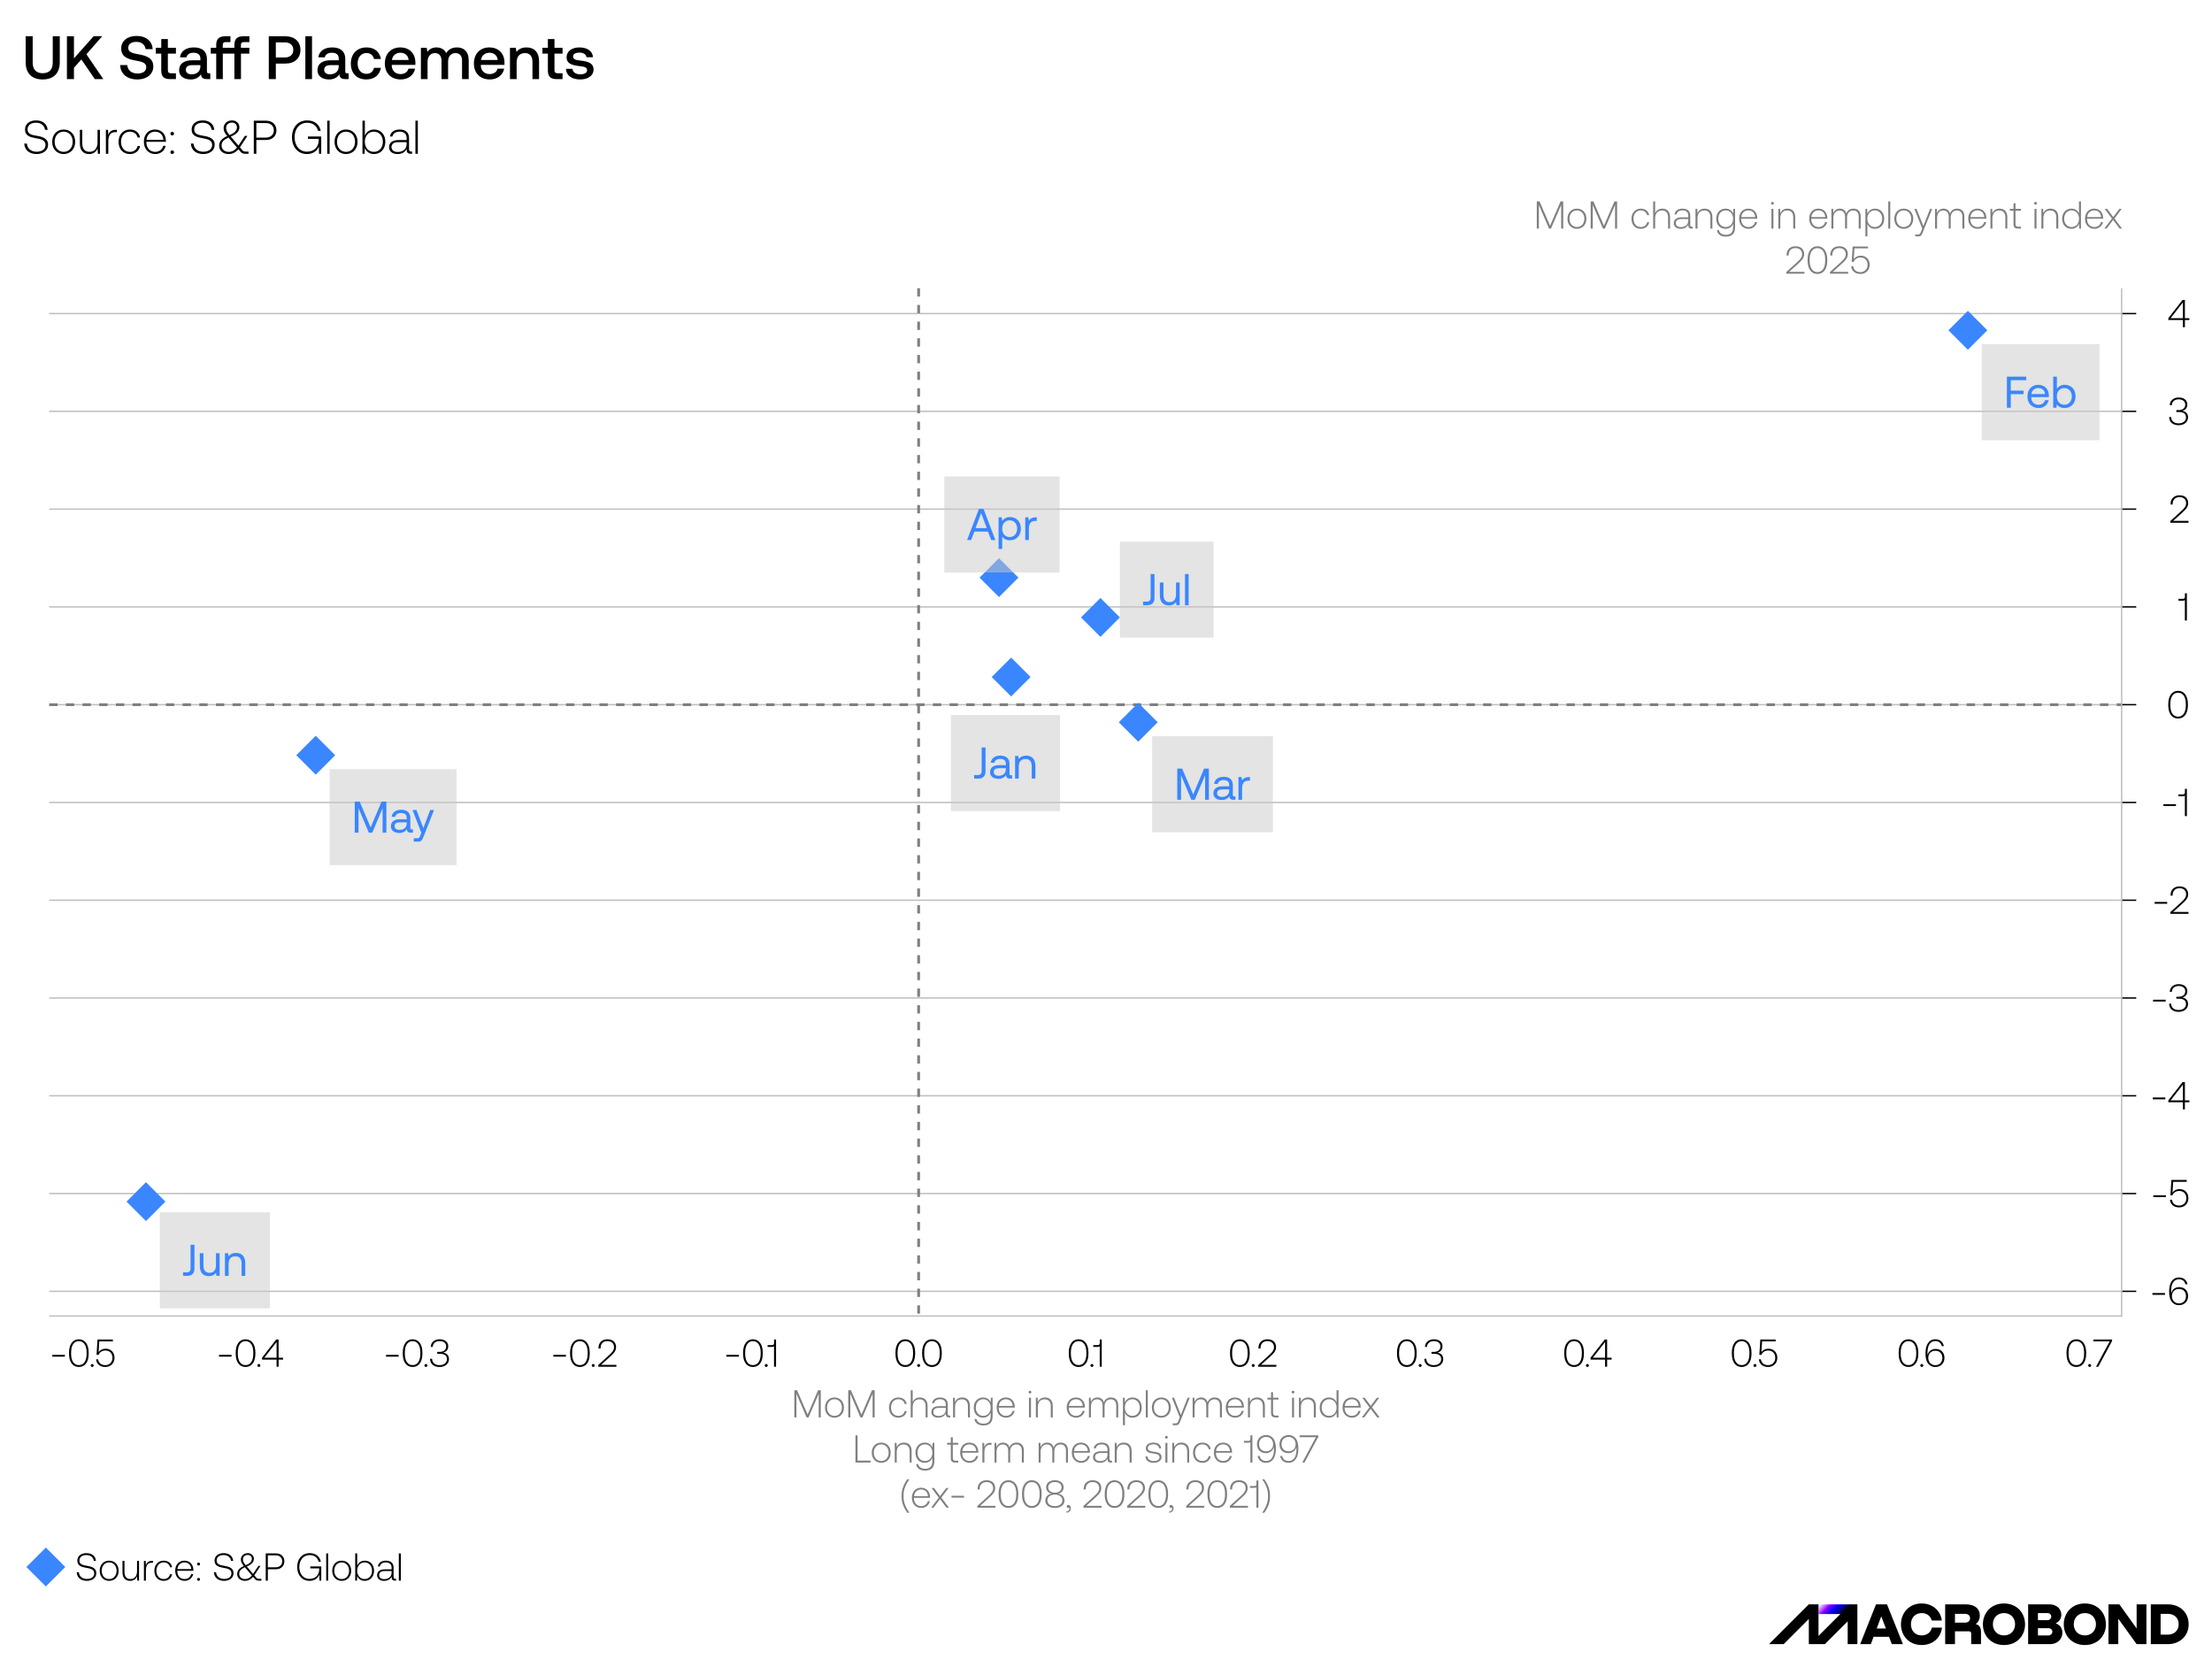 ﻿<?xml version="1.0" encoding="utf-8"?><svg version="1.1" baseProfile="basic" width="796" height="600" xmlns="http://www.w3.org/2000/svg"><style><![CDATA[
text {
  white-space: pre;
}
]]></style><defs><linearGradient id="D10" gradientUnits="userSpaceOnUse" x1="288.34" y1="95.28" x2="327.85" y2="134.78"><stop offset="2%" style="stop-color:rgb(255,255,255)" /><stop offset="6%" style="stop-color:rgb(245,232,255)" /><stop offset="14%" style="stop-color:rgb(219,173,255)" /><stop offset="26%" style="stop-color:rgb(178,80,255)" /><stop offset="35%" style="stop-color:rgb(144,0,255)" /><stop offset="57%" style="stop-color:rgb(6,0,255)" /><stop offset="61%" style="stop-color:rgb(6,0,237)" /><stop offset="70%" style="stop-color:rgb(6,0,192)" /><stop offset="82%" style="stop-color:rgb(6,0,118)" /><stop offset="97%" style="stop-color:rgb(6,0,18)" /><stop offset="100%" style="stop-color:rgb(6,0,0)" /></linearGradient></defs><clipPath id="C0"><rect width="746.024" height="370.08" /></clipPath><clipPath id="C1"><rect width="746.024" height="370.08" /></clipPath><clipPath id="C2"><rect width="746.024" height="370.08" /></clipPath><clipPath id="C3"><rect width="746.024" height="370.08" /></clipPath><clipPath id="C4"><rect width="23.263" height="18.56" /></clipPath><clipPath id="C5"><rect width="17.697" height="18.56" /></clipPath><clipPath id="C6"><rect width="2000" height="2000" /></clipPath><clipPath id="C7"><rect width="137.123" height="16.24" /></clipPath><clipPath id="C8"><rect width="780" height="15" /></clipPath><clipPath id="C9"><rect width="1272.62" height="306.04" /></clipPath><g><rect width="796" height="600" fill="#ffffff" /><g transform="matrix(1 0 0 1 8 8)"><path d="M1.232 5.06 L3.762 5.06 3.762 14.52 C3.762 16.896 4.928 18.348 7.348 18.348 9.812 18.348 10.978 16.896 10.978 14.52 L10.978 5.06 13.508 5.06 13.508 14.388 C13.508 18.282 11.352 20.592 7.348 20.592 3.366 20.592 1.232 18.282 1.232 14.388 L1.232 5.06 Z M16.082 5.06 L18.612 5.06 18.612 13.002 25.674 5.06 28.754 5.06 23.1 11.528 29.172 20.46 26.114 20.46 21.274 13.398 18.612 16.39 18.612 20.46 16.082 20.46 16.082 5.06 Z M41.096 4.928 C44.616 4.928 46.816 6.842 46.926 9.68 L44.396 9.68 C44.198 8.118 42.988 7.062 41.074 7.062 39.336 7.062 38.148 7.788 38.148 9.24 38.148 10.824 39.732 11.154 41.932 11.55 44.704 12.056 47.168 12.892 47.168 15.928 47.168 18.678 44.858 20.592 41.47 20.592 37.642 20.592 35.332 18.48 35.244 15.422 L37.796 15.422 C37.928 17.248 39.336 18.458 41.47 18.458 43.34 18.458 44.638 17.666 44.638 16.192 44.638 14.564 43.054 14.19 40.832 13.794 38.06 13.31 35.618 12.474 35.618 9.438 35.618 6.754 37.818 4.928 41.096 4.928 Z M50.028 6.05 L52.404 6.05 52.404 9.196 55.308 9.196 55.308 11.286 52.404 11.286 52.404 17.16 C52.404 18.04 52.734 18.37 53.636 18.37 L55.308 18.37 55.308 20.46 53.086 20.46 C50.93 20.46 50.028 19.448 50.028 17.402 L50.028 11.286 48.07 11.286 48.07 9.196 50.028 9.196 50.028 6.05 Z M61.16 15.444 C59.686 15.444 58.872 15.994 58.872 17.116 58.872 18.15 59.664 18.744 60.962 18.744 62.942 18.744 64.108 17.578 64.108 15.84 L64.108 15.444 61.16 15.444 Z M61.754 9.064 C64.746 9.064 66.462 10.494 66.462 13.156 L66.462 17.666 C66.462 18.238 66.682 18.392 67.188 18.392 L67.672 18.392 67.672 20.46 66.418 20.46 C64.944 20.46 64.35 19.778 64.35 18.744 L64.35 18.7 C63.646 19.8 62.48 20.592 60.632 20.592 58.168 20.592 56.452 19.382 56.452 17.292 56.452 14.982 58.124 13.684 61.27 13.684 L64.108 13.684 64.108 13.002 C64.108 11.704 63.206 10.978 61.644 10.978 60.192 10.978 59.29 11.616 59.114 12.628 L56.782 12.628 C57.024 10.428 58.916 9.064 61.754 9.064 Z M72.952 5.06 L74.932 5.06 74.932 7.15 73.26 7.15 C72.468 7.15 72.16 7.48 72.16 8.25 L72.16 9.196 76.34 9.196 76.34 8.14 C76.34 6.116 77.308 5.06 79.464 5.06 L81.752 5.06 81.752 7.15 79.794 7.15 C79.002 7.15 78.694 7.48 78.694 8.25 L78.694 9.196 81.73 9.196 81.73 11.286 78.716 11.286 78.716 20.46 76.34 20.46 76.34 11.286 72.182 11.286 72.182 20.46 69.806 20.46 69.806 11.286 67.848 11.286 67.848 9.196 69.806 9.196 69.806 8.14 C69.806 6.116 70.774 5.06 72.952 5.06 Z M91.256 7.26 L91.256 12.672 94.578 12.672 C96.382 12.672 97.548 11.616 97.548 9.966 97.548 8.294 96.404 7.26 94.6 7.26 L91.256 7.26 Z M88.726 5.06 L94.798 5.06 C98.01 5.06 100.122 6.974 100.122 9.966 100.122 12.936 98.01 14.872 94.798 14.872 L91.256 14.872 91.256 20.46 88.726 20.46 88.726 5.06 Z M101.882 5.06 L104.28 5.06 104.28 20.46 101.882 20.46 101.882 5.06 Z M110.946 15.444 C109.472 15.444 108.658 15.994 108.658 17.116 108.658 18.15 109.45 18.744 110.748 18.744 112.728 18.744 113.894 17.578 113.894 15.84 L113.894 15.444 110.946 15.444 Z M111.54 9.064 C114.532 9.064 116.248 10.494 116.248 13.156 L116.248 17.666 C116.248 18.238 116.468 18.392 116.974 18.392 L117.458 18.392 117.458 20.46 116.204 20.46 C114.73 20.46 114.136 19.778 114.136 18.744 L114.136 18.7 C113.432 19.8 112.266 20.592 110.418 20.592 107.954 20.592 106.238 19.382 106.238 17.292 106.238 14.982 107.91 13.684 111.056 13.684 L113.894 13.684 113.894 13.002 C113.894 11.704 112.992 10.978 111.43 10.978 109.978 10.978 109.076 11.616 108.9 12.628 L106.568 12.628 C106.81 10.428 108.702 9.064 111.54 9.064 Z M123.904 9.064 C126.808 9.064 128.612 10.67 129.074 13.222 L126.588 13.222 C126.28 11.902 125.334 11.088 123.86 11.088 121.946 11.088 120.692 12.628 120.692 14.85 120.692 17.05 121.924 18.568 123.86 18.568 125.334 18.568 126.28 17.732 126.588 16.412 L129.074 16.412 C128.634 18.986 126.72 20.592 123.838 20.592 120.384 20.592 118.25 18.37 118.25 14.85 118.25 11.374 120.494 9.064 123.904 9.064 Z M136.048 10.978 C134.552 10.978 133.232 11.946 133.034 13.596 L139.062 13.596 C138.864 11.924 137.72 10.978 136.048 10.978 Z M136.026 9.064 C139.26 9.064 141.482 11.154 141.482 14.542 L141.482 15.356 132.968 15.356 132.968 15.488 C132.968 17.38 134.244 18.656 136.114 18.656 137.588 18.656 138.666 17.93 138.996 16.698 L141.372 16.698 C140.976 18.898 139.04 20.592 136.246 20.592 132.704 20.592 130.482 18.304 130.482 14.85 130.482 11.374 132.704 9.064 136.026 9.064 Z M149.072 9.064 C150.568 9.064 151.91 9.702 152.57 11.11 153.296 9.9 154.55 9.064 156.42 9.064 158.752 9.064 160.666 10.362 160.666 13.75 L160.666 20.46 158.268 20.46 158.268 13.882 C158.268 12.1 157.454 11.11 155.914 11.11 154.286 11.11 153.252 12.276 153.252 14.146 L153.252 20.46 150.876 20.46 150.876 13.882 C150.876 12.1 150.04 11.11 148.5 11.11 146.872 11.11 145.86 12.364 145.86 14.212 L145.86 20.46 143.462 20.46 143.462 9.196 145.552 9.196 145.794 10.648 C146.388 9.834 147.4 9.064 149.072 9.064 Z M168.102 10.978 C166.606 10.978 165.286 11.946 165.088 13.596 L171.116 13.596 C170.918 11.924 169.774 10.978 168.102 10.978 Z M168.08 9.064 C171.314 9.064 173.536 11.154 173.536 14.542 L173.536 15.356 165.022 15.356 165.022 15.488 C165.022 17.38 166.298 18.656 168.168 18.656 169.642 18.656 170.72 17.93 171.05 16.698 L173.426 16.698 C173.03 18.898 171.094 20.592 168.3 20.592 164.758 20.592 162.536 18.304 162.536 14.85 162.536 11.374 164.758 9.064 168.08 9.064 Z M181.456 9.064 C183.964 9.064 185.988 10.428 185.988 14.19 L185.988 20.46 183.612 20.46 183.612 14.366 C183.612 12.232 182.688 11.11 180.928 11.11 178.926 11.11 177.914 12.364 177.914 14.52 L177.914 20.46 175.516 20.46 175.516 9.196 177.606 9.196 177.848 10.67 C178.53 9.812 179.63 9.064 181.456 9.064 Z M189.156 6.05 L191.532 6.05 191.532 9.196 194.436 9.196 194.436 11.286 191.532 11.286 191.532 17.16 C191.532 18.04 191.862 18.37 192.764 18.37 L194.436 18.37 194.436 20.46 192.214 20.46 C190.058 20.46 189.156 19.448 189.156 17.402 L189.156 11.286 187.198 11.286 187.198 9.196 189.156 9.196 189.156 6.05 Z M200.508 9.064 C203.28 9.064 205.238 10.34 205.392 12.584 L203.06 12.584 C202.928 11.616 202.026 10.934 200.53 10.934 199.078 10.934 198.22 11.418 198.22 12.342 198.22 13.398 199.232 13.596 200.86 13.794 203.5 14.102 205.59 14.608 205.59 17.072 205.59 19.228 203.544 20.592 200.816 20.592 197.802 20.592 195.756 19.206 195.668 16.764 L198 16.764 C198.088 17.908 199.122 18.744 200.816 18.744 202.334 18.744 203.258 18.194 203.258 17.226 203.258 16.192 202.246 15.994 200.618 15.796 197.978 15.51 195.888 14.982 195.888 12.584 195.888 10.45 197.802 9.064 200.508 9.064 Z" /><g transform="matrix(1 0 0 1 0 31.52)"><path d="M4.998 3.808 C7.429 3.808 8.976 5.151 9.146 7.191 L8.211 7.191 C8.007 5.644 6.783 4.641 4.998 4.641 3.128 4.641 1.921 5.508 1.921 7.055 1.921 8.772 3.502 9.061 5.338 9.367 7.293 9.69 9.299 10.285 9.299 12.546 9.299 14.552 7.65 15.912 5.151 15.912 2.482 15.912 0.85 14.399 0.731 12.155 L1.683 12.155 C1.802 13.923 3.162 15.079 5.168 15.079 7.106 15.079 8.381 14.161 8.381 12.631 8.381 10.897 6.715 10.506 4.845 10.2 2.941 9.877 1.003 9.367 1.003 7.106 1.003 5.083 2.584 3.808 4.998 3.808 Z M14.909 7.854 C12.988 7.854 11.662 9.367 11.662 11.492 11.662 13.634 12.988 15.13 14.909 15.13 16.83 15.13 18.156 13.634 18.156 11.492 18.156 9.367 16.83 7.854 14.909 7.854 Z M14.909 7.089 C17.34 7.089 19.057 8.891 19.057 11.492 19.057 14.11 17.34 15.912 14.909 15.912 12.478 15.912 10.778 14.11 10.778 11.492 10.778 8.891 12.478 7.089 14.909 7.089 Z M20.74 7.191 L21.607 7.191 21.607 12.087 C21.607 14.076 22.576 15.113 24.174 15.113 26.061 15.113 27.098 13.804 27.098 11.679 L27.098 7.191 27.965 7.191 27.965 15.81 27.217 15.81 27.098 13.906 C26.656 15.079 25.636 15.912 24.055 15.912 22.151 15.912 20.74 14.79 20.74 12.138 L20.74 7.191 Z M30.107 7.191 L30.872 7.191 30.974 9.044 C31.314 8.007 31.994 7.191 33.643 7.191 L34.085 7.191 34.085 8.024 33.456 8.024 C31.433 8.024 30.974 9.69 30.974 11.441 L30.974 15.81 30.107 15.81 30.107 7.191 Z M38.76 7.089 C40.715 7.089 42.058 8.177 42.415 9.962 L41.514 9.962 C41.208 8.67 40.188 7.854 38.743 7.854 36.839 7.854 35.547 9.367 35.547 11.509 35.547 13.651 36.839 15.13 38.743 15.13 40.188 15.13 41.208 14.314 41.514 13.022 L42.415 13.022 C42.075 14.79 40.698 15.912 38.743 15.912 36.295 15.912 34.663 14.161 34.663 11.509 34.663 8.891 36.329 7.089 38.76 7.089 Z M47.77 7.854 C46.189 7.854 44.863 8.993 44.727 10.778 L50.796 10.778 C50.66 8.891 49.453 7.854 47.77 7.854 Z M47.753 7.089 C50.048 7.089 51.663 8.602 51.714 11.203 L51.714 11.509 44.676 11.509 44.676 11.662 C44.676 13.668 45.917 15.13 47.838 15.13 49.266 15.13 50.405 14.297 50.745 12.954 L51.629 12.954 C51.255 14.688 49.793 15.912 47.906 15.912 45.458 15.912 43.775 14.144 43.775 11.441 43.775 8.891 45.39 7.089 47.753 7.089 Z M53.975 14.62 C54.349 14.62 54.621 14.858 54.621 15.249 54.621 15.64 54.349 15.895 53.975 15.895 53.601 15.895 53.329 15.64 53.329 15.249 53.329 14.858 53.601 14.62 53.975 14.62 Z M53.975 7.939 C54.349 7.939 54.621 8.177 54.621 8.568 54.621 8.959 54.349 9.214 53.975 9.214 53.601 9.214 53.329 8.959 53.329 8.568 53.329 8.177 53.601 7.939 53.975 7.939 Z M64.957 3.808 C67.388 3.808 68.935 5.151 69.105 7.191 L68.17 7.191 C67.966 5.644 66.742 4.641 64.957 4.641 63.087 4.641 61.88 5.508 61.88 7.055 61.88 8.772 63.461 9.061 65.297 9.367 67.252 9.69 69.258 10.285 69.258 12.546 69.258 14.552 67.609 15.912 65.11 15.912 62.441 15.912 60.809 14.399 60.69 12.155 L61.642 12.155 C61.761 13.923 63.121 15.079 65.127 15.079 67.065 15.079 68.34 14.161 68.34 12.631 68.34 10.897 66.674 10.506 64.804 10.2 62.9 9.877 60.962 9.367 60.962 7.106 60.962 5.083 62.543 3.808 64.957 3.808 Z M74.205 9.962 C72.437 10.812 71.74 11.577 71.74 12.818 71.74 14.28 72.862 15.13 74.307 15.13 75.48 15.13 76.483 14.586 77.282 13.583 L74.46 10.251 C74.375 10.149 74.29 10.064 74.205 9.962 Z M75.463 4.59 C74.222 4.59 73.372 5.389 73.372 6.528 73.372 7.429 73.661 7.956 74.596 9.095 76.466 8.279 77.265 7.446 77.265 6.29 77.265 5.287 76.517 4.59 75.463 4.59 Z M75.497 3.808 C77.01 3.808 78.149 4.862 78.149 6.273 78.149 7.599 77.333 8.687 75.055 9.639 75.089 9.673 75.123 9.724 75.157 9.758 L77.809 12.869 80.121 9.384 81.039 9.384 78.336 13.498 79.186 14.484 C79.526 14.909 79.849 15.028 80.359 15.028 L81.43 15.028 81.43 15.81 80.24 15.81 C79.509 15.81 78.999 15.606 78.625 15.164 L77.792 14.178 C76.823 15.317 75.667 15.912 74.29 15.912 72.403 15.912 70.856 14.841 70.856 12.886 70.856 11.543 71.689 10.319 73.763 9.435 72.845 8.313 72.471 7.633 72.471 6.545 72.471 4.981 73.763 3.808 75.497 3.808 Z M84.252 4.76 L84.252 9.996 87.652 9.996 C89.403 9.996 90.542 8.925 90.542 7.378 90.542 5.814 89.42 4.76 87.669 4.76 L84.252 4.76 Z M83.334 3.91 L87.754 3.91 C89.998 3.91 91.477 5.304 91.477 7.378 91.477 9.452 89.998 10.846 87.737 10.846 L84.252 10.846 84.252 15.81 83.334 15.81 83.334 3.91 Z M102.561 3.808 C105.077 3.808 106.93 5.185 107.423 7.565 L106.454 7.565 C105.961 5.695 104.55 4.658 102.544 4.658 99.773 4.658 98.005 6.817 98.005 9.86 98.005 12.92 99.79 15.062 102.459 15.062 105.094 15.062 106.692 13.294 106.692 10.965 L106.692 10.455 102.799 10.455 102.799 9.605 107.593 9.605 107.593 15.81 106.794 15.81 106.743 13.175 C106.233 14.603 104.822 15.912 102.442 15.912 99.263 15.912 97.07 13.447 97.07 9.86 97.07 6.29 99.212 3.808 102.561 3.808 Z M109.752 3.91 L110.619 3.91 110.619 15.81 109.752 15.81 109.752 3.91 Z M116.518 7.854 C114.597 7.854 113.271 9.367 113.271 11.492 113.271 13.634 114.597 15.13 116.518 15.13 118.439 15.13 119.765 13.634 119.765 11.492 119.765 9.367 118.439 7.854 116.518 7.854 Z M116.518 7.089 C118.949 7.089 120.666 8.891 120.666 11.492 120.666 14.11 118.949 15.912 116.518 15.912 114.087 15.912 112.387 14.11 112.387 11.492 112.387 8.891 114.087 7.089 116.518 7.089 Z M126.531 7.854 C124.61 7.854 123.284 9.367 123.284 11.475 123.284 13.634 124.61 15.13 126.531 15.13 128.452 15.13 129.778 13.634 129.778 11.492 129.778 9.367 128.452 7.854 126.531 7.854 Z M122.434 3.91 L123.301 3.91 123.301 9.282 C123.811 8.024 124.967 7.089 126.616 7.089 128.962 7.089 130.662 8.789 130.662 11.492 130.662 14.11 128.962 15.912 126.616 15.912 124.967 15.912 123.794 15.045 123.301 13.753 L123.199 15.81 122.434 15.81 122.434 3.91 Z M135.337 11.628 C133.739 11.628 132.889 12.257 132.889 13.396 132.889 14.501 133.739 15.164 135.116 15.164 137.156 15.164 138.329 13.974 138.329 12.308 L138.329 11.628 135.337 11.628 Z M135.83 7.089 C137.989 7.089 139.196 8.194 139.196 10.166 L139.196 14.178 C139.196 14.841 139.451 15.011 139.961 15.011 L140.284 15.011 140.284 15.81 139.774 15.81 C138.822 15.81 138.363 15.402 138.363 14.501 L138.363 13.991 C137.904 15.079 136.816 15.912 135.048 15.912 133.212 15.912 132.005 14.977 132.005 13.447 132.005 11.832 133.195 10.88 135.405 10.88 L138.329 10.88 138.329 10.132 C138.329 8.687 137.411 7.854 135.796 7.854 134.317 7.854 133.416 8.551 133.195 9.605 L132.328 9.605 C132.549 8.041 133.858 7.089 135.83 7.089 Z M141.491 3.91 L142.358 3.91 142.358 15.81 141.491 15.81 141.491 3.91 Z" /></g><g transform="matrix(1 0 0 1 0 61.24)"><g><g transform="matrix(1 0 0 1 9.709 34.48)"><g><path d="M0 0 L746.024 0 746.024 370.08 0 370.08 0 0 Z M0 0 L745.524 0 745.524 369.58 0 369.58 0 0 Z" fill-rule="evenodd" fill="#ffffff" fill-opacity="0" /><path d="M0 0 L745.524 0 745.524 369.58 0 369.58 0 0 Z" fill-rule="evenodd" fill="#f2dac1" fill-opacity="0" /></g></g><g transform="matrix(1 0 0 1 9.709 34.48)"><g transform="matrix(1 0 0 1 0 360.96)"><path d="M0 0 L746.024 0 " fill="none" stroke="#bfbfbf" stroke-width="0.5" /></g><g transform="matrix(1 0 0 1 0 325.776)"><path d="M0 0 L746.024 0 " fill="none" stroke="#bfbfbf" stroke-width="0.5" /></g><g transform="matrix(1 0 0 1 0 290.592)"><path d="M0 0 L746.024 0 " fill="none" stroke="#bfbfbf" stroke-width="0.5" /></g><g transform="matrix(1 0 0 1 0 255.408)"><path d="M0 0 L746.024 0 " fill="none" stroke="#bfbfbf" stroke-width="0.5" /></g><g transform="matrix(1 0 0 1 0 220.224)"><path d="M0 0 L746.024 0 " fill="none" stroke="#bfbfbf" stroke-width="0.5" /></g><g transform="matrix(1 0 0 1 0 185.04)"><path d="M0 0 L746.024 0 " fill="none" stroke="#bfbfbf" stroke-width="0.5" /></g><g transform="matrix(1 0 0 1 0 149.856)"><path d="M0 0 L746.024 0 " fill="none" stroke="#bfbfbf" stroke-width="0.5" /></g><g transform="matrix(1 0 0 1 0 114.672)"><path d="M0 0 L746.024 0 " fill="none" stroke="#bfbfbf" stroke-width="0.5" /></g><g transform="matrix(1 0 0 1 0 79.488)"><path d="M0 0 L746.024 0 " fill="none" stroke="#bfbfbf" stroke-width="0.5" /></g><g transform="matrix(1 0 0 1 0 44.304)"><path d="M0 0 L746.024 0 " fill="none" stroke="#bfbfbf" stroke-width="0.5" /></g><g transform="matrix(1 0 0 1 0 9.12)"><path d="M0 0 L746.024 0 " fill="none" stroke="#bfbfbf" stroke-width="0.5" /></g></g><g transform="matrix(1 0 0 1 9.709 34.48)"><g><g clip-path="url(#C0)"><path d="M0 149.856 L746.024 149.856 " fill="none" stroke="#7f7f7f" stroke-dasharray="3 3" /></g><g clip-path="url(#C1)"><path d="M312.867 0 L312.867 370.08 " fill="none" stroke="#7f7f7f" stroke-dasharray="3 3" /></g></g></g><g clip-path="url(#C2)" transform="matrix(1 0 0 1 9.709 34.48)"><path d="M378.293 111.455 L385.293 118.455 378.293 125.455 371.293 118.455 Z M34.82 321.683 L41.82 328.683 34.82 335.683 27.82 328.683 Z M95.91 161.045 L102.91 168.045 95.91 175.045 88.91 168.045 Z M341.777 97.142 L348.777 104.142 341.777 111.142 334.777 104.142 Z M391.897 149.189 L398.897 156.189 391.897 163.189 384.897 156.189 Z M690.444 8.128 L697.444 15.128 690.444 22.128 683.444 15.128 Z M346.157 132.903 L353.157 139.903 346.157 146.903 339.157 139.903 Z" fill="#3a86fe" /></g><g transform="matrix(1 0 0 1 544.063 0)"><g><path d="M0.966 3.22 L1.932 3.22 5.74 11.998 9.52 3.22 10.472 3.22 10.472 13.02 9.73 13.02 9.73 4.494 6.062 13.02 5.376 13.02 1.708 4.494 1.708 13.02 0.966 13.02 0.966 3.22 Z M15.4 6.468 C13.818 6.468 12.726 7.714 12.726 9.464 12.726 11.228 13.818 12.46 15.4 12.46 16.982 12.46 18.074 11.228 18.074 9.464 18.074 7.714 16.982 6.468 15.4 6.468 Z M15.4 5.838 C17.402 5.838 18.816 7.322 18.816 9.464 18.816 11.62 17.402 13.104 15.4 13.104 13.398 13.104 11.998 11.62 11.998 9.464 11.998 7.322 13.398 5.838 15.4 5.838 Z M20.356 3.22 L21.322 3.22 25.13 11.998 28.91 3.22 29.862 3.22 29.862 13.02 29.12 13.02 29.12 4.494 25.452 13.02 24.766 13.02 21.098 4.494 21.098 13.02 20.356 13.02 20.356 3.22 Z M38.402 5.838 C40.012 5.838 41.118 6.734 41.412 8.204 L40.67 8.204 C40.418 7.14 39.578 6.468 38.388 6.468 36.82 6.468 35.756 7.714 35.756 9.478 35.756 11.242 36.82 12.46 38.388 12.46 39.578 12.46 40.418 11.788 40.67 10.724 L41.412 10.724 C41.132 12.18 39.998 13.104 38.388 13.104 36.372 13.104 35.028 11.662 35.028 9.478 35.028 7.322 36.4 5.838 38.402 5.838 Z M42.84 3.22 L43.554 3.22 43.554 7.476 C43.932 6.524 44.8 5.838 46.116 5.838 47.726 5.838 48.916 6.762 48.916 8.932 L48.916 13.02 48.202 13.02 48.202 8.974 C48.202 7.35 47.39 6.496 46.018 6.496 44.436 6.496 43.554 7.574 43.554 9.31 L43.554 13.02 42.84 13.02 42.84 3.22 Z M53.004 9.576 C51.688 9.576 50.988 10.094 50.988 11.032 50.988 11.942 51.688 12.488 52.822 12.488 54.502 12.488 55.468 11.508 55.468 10.136 L55.468 9.576 53.004 9.576 Z M53.41 5.838 C55.188 5.838 56.182 6.748 56.182 8.372 L56.182 11.676 C56.182 12.222 56.392 12.362 56.812 12.362 L57.078 12.362 57.078 13.02 56.658 13.02 C55.874 13.02 55.496 12.684 55.496 11.942 L55.496 11.522 C55.118 12.418 54.222 13.104 52.766 13.104 51.254 13.104 50.26 12.334 50.26 11.074 50.26 9.744 51.24 8.96 53.06 8.96 L55.468 8.96 55.468 8.344 C55.468 7.154 54.712 6.468 53.382 6.468 52.164 6.468 51.422 7.042 51.24 7.91 L50.526 7.91 C50.708 6.622 51.786 5.838 53.41 5.838 Z M61.348 5.838 C62.958 5.838 64.148 6.762 64.148 8.932 L64.148 13.02 63.434 13.02 63.434 8.974 C63.434 7.35 62.622 6.496 61.25 6.496 59.668 6.496 58.786 7.574 58.786 9.31 L58.786 13.02 58.072 13.02 58.072 5.922 58.702 5.922 58.786 7.476 C59.164 6.51 60.032 5.838 61.348 5.838 Z M68.936 6.468 C67.354 6.468 66.262 7.7 66.262 9.464 66.262 11.228 67.354 12.46 68.936 12.46 70.518 12.46 71.61 11.228 71.61 9.478 71.61 7.7 70.518 6.468 68.936 6.468 Z M68.88 5.838 C70.238 5.838 71.204 6.552 71.596 7.602 L71.694 5.922 72.31 5.922 72.31 12.586 C72.31 14.812 71.232 15.904 68.936 15.904 67.214 15.904 65.996 15.092 65.772 13.58 L66.5 13.58 C66.724 14.658 67.662 15.26 68.992 15.26 70.7 15.26 71.596 14.448 71.596 12.558 L71.596 11.284 C71.176 12.334 70.238 13.104 68.88 13.104 66.934 13.104 65.534 11.704 65.534 9.464 65.534 7.308 66.934 5.838 68.88 5.838 Z M77.056 6.468 C75.754 6.468 74.662 7.406 74.55 8.876 L79.548 8.876 C79.436 7.322 78.442 6.468 77.056 6.468 Z M77.042 5.838 C78.932 5.838 80.262 7.084 80.304 9.226 L80.304 9.478 74.508 9.478 74.508 9.604 C74.508 11.256 75.53 12.46 77.112 12.46 78.288 12.46 79.226 11.774 79.506 10.668 L80.234 10.668 C79.926 12.096 78.722 13.104 77.168 13.104 75.152 13.104 73.766 11.648 73.766 9.422 73.766 7.322 75.096 5.838 77.042 5.838 Z M85.4 5.922 L86.114 5.922 86.114 13.02 85.4 13.02 85.4 5.922 Z M85.75 3.416 C86.03 3.416 86.254 3.626 86.254 3.92 86.254 4.2 86.03 4.41 85.75 4.41 85.484 4.41 85.26 4.2 85.26 3.92 85.26 3.626 85.484 3.416 85.75 3.416 Z M91.154 5.838 C92.764 5.838 93.954 6.762 93.954 8.932 L93.954 13.02 93.24 13.02 93.24 8.974 C93.24 7.35 92.428 6.496 91.056 6.496 89.474 6.496 88.592 7.574 88.592 9.31 L88.592 13.02 87.878 13.02 87.878 5.922 88.508 5.922 88.592 7.476 C88.97 6.51 89.838 5.838 91.154 5.838 Z M102.27 6.468 C100.968 6.468 99.876 7.406 99.764 8.876 L104.762 8.876 C104.65 7.322 103.656 6.468 102.27 6.468 Z M102.256 5.838 C104.146 5.838 105.476 7.084 105.518 9.226 L105.518 9.478 99.722 9.478 99.722 9.604 C99.722 11.256 100.744 12.46 102.326 12.46 103.502 12.46 104.44 11.774 104.72 10.668 L105.448 10.668 C105.14 12.096 103.936 13.104 102.382 13.104 100.366 13.104 98.98 11.648 98.98 9.422 98.98 7.322 100.31 5.838 102.256 5.838 Z M110.012 5.838 C111.174 5.838 112.042 6.454 112.35 7.616 112.714 6.538 113.582 5.838 114.898 5.838 116.424 5.838 117.516 6.734 117.516 8.68 L117.516 13.02 116.802 13.02 116.802 8.722 C116.802 7.294 116.074 6.496 114.828 6.496 113.456 6.496 112.602 7.504 112.602 9.058 L112.602 13.02 111.888 13.02 111.888 8.778 C111.888 7.322 111.16 6.496 109.9 6.496 108.542 6.496 107.688 7.588 107.688 9.198 L107.688 13.02 106.974 13.02 106.974 5.922 107.604 5.922 107.688 7.448 C108.01 6.524 108.808 5.838 110.012 5.838 Z M122.584 6.468 C121.002 6.468 119.91 7.714 119.91 9.45 119.91 11.228 121.002 12.46 122.584 12.46 124.166 12.46 125.258 11.228 125.258 9.464 125.258 7.714 124.166 6.468 122.584 6.468 Z M122.654 5.838 C124.586 5.838 125.986 7.238 125.986 9.464 125.986 11.62 124.586 13.104 122.654 13.104 121.296 13.104 120.33 12.39 119.924 11.326 L119.924 15.82 119.21 15.82 119.21 5.922 119.84 5.922 119.924 7.644 C120.344 6.608 121.296 5.838 122.654 5.838 Z M127.442 3.22 L128.156 3.22 128.156 13.02 127.442 13.02 127.442 3.22 Z M133.014 6.468 C131.432 6.468 130.34 7.714 130.34 9.464 130.34 11.228 131.432 12.46 133.014 12.46 134.596 12.46 135.688 11.228 135.688 9.464 135.688 7.714 134.596 6.468 133.014 6.468 Z M133.014 5.838 C135.016 5.838 136.43 7.322 136.43 9.464 136.43 11.62 135.016 13.104 133.014 13.104 131.012 13.104 129.612 11.62 129.612 9.464 129.612 7.322 131.012 5.838 133.014 5.838 Z M136.836 5.922 L137.606 5.922 140.056 12.096 142.492 5.922 143.248 5.922 139.86 14.35 C139.412 15.47 139.174 15.82 138.236 15.82 L137.144 15.82 137.144 15.162 138.026 15.162 C138.768 15.162 138.894 14.952 139.202 14.168 L139.664 13.006 136.836 5.922 Z M147.322 5.838 C148.484 5.838 149.352 6.454 149.66 7.616 150.024 6.538 150.892 5.838 152.208 5.838 153.734 5.838 154.826 6.734 154.826 8.68 L154.826 13.02 154.112 13.02 154.112 8.722 C154.112 7.294 153.384 6.496 152.138 6.496 150.766 6.496 149.912 7.504 149.912 9.058 L149.912 13.02 149.198 13.02 149.198 8.778 C149.198 7.322 148.47 6.496 147.21 6.496 145.852 6.496 144.998 7.588 144.998 9.198 L144.998 13.02 144.284 13.02 144.284 5.922 144.914 5.922 144.998 7.448 C145.32 6.524 146.118 5.838 147.322 5.838 Z M159.502 6.468 C158.2 6.468 157.108 7.406 156.996 8.876 L161.994 8.876 C161.882 7.322 160.888 6.468 159.502 6.468 Z M159.488 5.838 C161.378 5.838 162.708 7.084 162.75 9.226 L162.75 9.478 156.954 9.478 156.954 9.604 C156.954 11.256 157.976 12.46 159.558 12.46 160.734 12.46 161.672 11.774 161.952 10.668 L162.68 10.668 C162.372 12.096 161.168 13.104 159.614 13.104 157.598 13.104 156.212 11.648 156.212 9.422 156.212 7.322 157.542 5.838 159.488 5.838 Z M167.482 5.838 C169.092 5.838 170.282 6.762 170.282 8.932 L170.282 13.02 169.568 13.02 169.568 8.974 C169.568 7.35 168.756 6.496 167.384 6.496 165.802 6.496 164.92 7.574 164.92 9.31 L164.92 13.02 164.206 13.02 164.206 5.922 164.836 5.922 164.92 7.476 C165.298 6.51 166.166 5.838 167.482 5.838 Z M172.508 3.934 L173.222 3.934 173.222 5.922 175.196 5.922 175.196 6.58 173.222 6.58 173.222 11.354 C173.222 12.082 173.488 12.362 174.23 12.362 L175.196 12.362 175.196 13.02 174.16 13.02 C172.956 13.02 172.508 12.502 172.508 11.368 L172.508 6.58 171.164 6.58 171.164 5.922 172.508 5.922 172.508 3.934 Z M180.068 5.922 L180.782 5.922 180.782 13.02 180.068 13.02 180.068 5.922 Z M180.418 3.416 C180.698 3.416 180.922 3.626 180.922 3.92 180.922 4.2 180.698 4.41 180.418 4.41 180.152 4.41 179.928 4.2 179.928 3.92 179.928 3.626 180.152 3.416 180.418 3.416 Z M185.822 5.838 C187.432 5.838 188.622 6.762 188.622 8.932 L188.622 13.02 187.908 13.02 187.908 8.974 C187.908 7.35 187.096 6.496 185.724 6.496 184.142 6.496 183.26 7.574 183.26 9.31 L183.26 13.02 182.546 13.02 182.546 5.922 183.176 5.922 183.26 7.476 C183.638 6.51 184.506 5.838 185.822 5.838 Z M193.41 6.468 C191.828 6.468 190.736 7.714 190.736 9.464 190.736 11.228 191.828 12.46 193.41 12.46 194.992 12.46 196.084 11.228 196.084 9.478 196.084 7.714 194.992 6.468 193.41 6.468 Z M196.07 3.22 L196.784 3.22 196.784 13.02 196.168 13.02 196.07 11.298 C195.65 12.334 194.712 13.104 193.354 13.104 191.408 13.104 190.008 11.704 190.008 9.464 190.008 7.322 191.408 5.838 193.354 5.838 194.712 5.838 195.678 6.552 196.07 7.616 L196.07 3.22 Z M201.53 6.468 C200.228 6.468 199.136 7.406 199.024 8.876 L204.022 8.876 C203.91 7.322 202.916 6.468 201.53 6.468 Z M201.516 5.838 C203.406 5.838 204.736 7.084 204.778 9.226 L204.778 9.478 198.982 9.478 198.982 9.604 C198.982 11.256 200.004 12.46 201.586 12.46 202.762 12.46 203.7 11.774 203.98 10.668 L204.708 10.668 C204.4 12.096 203.196 13.104 201.642 13.104 199.626 13.104 198.24 11.648 198.24 9.422 198.24 7.322 199.57 5.838 201.516 5.838 Z M205.324 5.922 L206.206 5.922 208.39 8.862 210.602 5.922 211.442 5.922 208.838 9.394 211.582 13.02 210.7 13.02 208.362 9.898 206.024 13.02 205.184 13.02 207.928 9.394 205.324 5.922 Z" fill="#7f7f7f" /><path d="M94.035 19.376 C96.023 19.376 97.171 20.482 97.171 22.204 97.171 23.492 96.443 24.36 95.211 25.466 L91.767 28.588 97.283 28.588 97.283 29.26 90.759 29.26 90.759 28.63 94.749 25.004 C95.799 24.038 96.429 23.282 96.429 22.246 96.429 20.86 95.519 20.034 94.035 20.034 92.565 20.034 91.585 20.972 91.585 22.498 L91.585 22.694 90.843 22.694 90.843 22.456 C90.843 20.608 92.131 19.376 94.035 19.376 Z M101.945 20.048 C100.139 20.048 99.159 21.63 99.159 24.164 L99.159 24.556 C99.159 27.09 100.139 28.672 101.945 28.672 103.765 28.672 104.745 27.09 104.745 24.556 L104.745 24.164 C104.745 21.63 103.765 20.048 101.945 20.048 Z M101.945 19.376 C104.129 19.376 105.487 21.21 105.487 24.136 L105.487 24.584 C105.487 27.594 104.129 29.344 101.945 29.344 99.775 29.344 98.417 27.594 98.417 24.584 L98.417 24.136 C98.417 21.21 99.775 19.376 101.945 19.376 Z M109.757 19.376 C111.745 19.376 112.893 20.482 112.893 22.204 112.893 23.492 112.165 24.36 110.933 25.466 L107.489 28.588 113.005 28.588 113.005 29.26 106.481 29.26 106.481 28.63 110.471 25.004 C111.521 24.038 112.151 23.282 112.151 22.246 112.151 20.86 111.241 20.034 109.757 20.034 108.287 20.034 107.307 20.972 107.307 22.498 L107.307 22.694 106.565 22.694 106.565 22.456 C106.565 20.608 107.853 19.376 109.757 19.376 Z M114.629 19.46 L120.145 19.46 120.145 20.132 115.273 20.132 115.021 24.038 C115.553 23.212 116.505 22.764 117.541 22.764 119.473 22.764 120.747 24.122 120.747 26.026 120.747 28.182 119.179 29.344 117.415 29.344 115.357 29.344 114.223 28.098 114.111 26.586 L114.839 26.586 C114.993 27.762 115.833 28.686 117.415 28.686 118.759 28.686 120.005 27.776 120.005 26.04 120.005 24.528 119.053 23.422 117.471 23.422 116.337 23.422 115.399 23.982 114.979 25.018 L114.279 24.962 114.629 19.46 Z" fill="#7f7f7f" /></g></g><g transform="matrix(1 0 0 1 9.709 34.48)"><g><path d="M745.774 0 L745.774 370.08 " fill="none" stroke="#bfbfbf" stroke-width="0.5" /><path d="M0 369.83 L746.024 369.83 " fill="none" stroke="#bfbfbf" stroke-width="0.5" /></g></g><g transform="matrix(1 0 0 1 9.709 34.48)"><g clip-path="url(#C3)"><g transform="matrix(1 0 0 1 324.491 153.57)"><g><rect width="39.263" height="34.56" fill="#c7c9c7" fill-opacity="0.502" /><g clip-path="url(#C4)" transform="matrix(1 0 0 1 8 8)"><path d="M3.056 3.68 L4.448 3.68 4.448 12.24 C4.448 13.968 3.536 14.88 1.808 14.88 L0.352 14.88 0.352 13.6 1.632 13.6 C2.64 13.6 3.056 13.136 3.056 12.128 L3.056 3.68 Z M9.232 11.152 C8.064 11.152 7.408 11.584 7.408 12.512 7.408 13.376 8.096 13.856 9.184 13.856 10.816 13.856 11.76 12.912 11.76 11.552 L11.76 11.152 9.232 11.152 Z M9.792 6.624 C11.872 6.624 13.072 7.664 13.072 9.568 L13.072 13.136 C13.072 13.568 13.232 13.68 13.6 13.68 L14.016 13.68 14.016 14.88 13.296 14.88 C12.256 14.88 11.824 14.4 11.824 13.648 L11.824 13.616 C11.344 14.352 10.496 14.976 9.088 14.976 7.296 14.976 6.08 14.08 6.08 12.592 6.08 10.96 7.216 10.048 9.36 10.048 L11.76 10.048 11.76 9.488 C11.76 8.384 11.008 7.792 9.728 7.792 8.528 7.792 7.808 8.336 7.648 9.168 L6.336 9.168 C6.528 7.568 7.824 6.624 9.792 6.624 Z M19.088 6.624 C20.928 6.624 22.384 7.632 22.384 10.336 L22.384 14.88 21.072 14.88 21.072 10.416 C21.072 8.72 20.288 7.824 18.88 7.824 17.232 7.824 16.4 8.848 16.4 10.576 L16.4 14.88 15.088 14.88 15.088 6.72 16.224 6.72 16.4 7.824 C16.88 7.2 17.712 6.624 19.088 6.624 Z" fill="#3a86fe" /></g></g></g><g transform="matrix(1 0 0 1 322.11 67.726)"><g><rect width="41.503" height="34.56" fill="#c7c9c7" fill-opacity="0.502" /><g transform="matrix(1 0 0 1 8 8)"><path d="M5.248 5.2 L3.232 10.592 7.28 10.592 5.248 5.2 Z M4.464 3.68 L6.112 3.68 10.368 14.88 8.88 14.88 7.696 11.856 2.816 11.856 1.632 14.88 0.192 14.88 4.464 3.68 Z M15.504 7.792 C13.904 7.792 12.816 9.024 12.816 10.768 12.816 12.56 13.904 13.808 15.504 13.808 17.12 13.808 18.208 12.576 18.208 10.8 18.208 9.024 17.12 7.792 15.504 7.792 Z M15.632 6.624 C17.888 6.624 19.552 8.144 19.552 10.8 19.552 13.296 17.888 14.976 15.632 14.976 14.256 14.976 13.328 14.416 12.832 13.632 L12.832 18.08 11.52 18.08 11.52 6.72 12.656 6.72 12.832 8.032 C13.376 7.28 14.256 6.624 15.632 6.624 Z M21.12 6.72 L22.256 6.72 22.432 7.952 C22.816 7.328 23.44 6.72 24.896 6.72 L25.264 6.72 25.264 8 24.608 8 C22.896 8 22.432 9.424 22.432 10.72 L22.432 14.88 21.12 14.88 21.12 6.72 Z" fill="#3a86fe" /></g></g></g><g transform="matrix(1 0 0 1 385.293 91.178)"><g><rect width="33.697" height="34.56" fill="#c7c9c7" fill-opacity="0.502" /><g clip-path="url(#C5)" transform="matrix(1 0 0 1 8 8)"><path d="M3.056 3.68 L4.448 3.68 4.448 12.24 C4.448 13.968 3.536 14.88 1.808 14.88 L0.352 14.88 0.352 13.6 1.632 13.6 C2.64 13.6 3.056 13.136 3.056 12.128 L3.056 3.68 Z M6.368 6.72 L7.68 6.72 7.68 11.184 C7.68 12.88 8.464 13.776 9.808 13.776 11.424 13.776 12.192 12.752 12.192 11.024 L12.192 6.72 13.504 6.72 13.504 14.88 12.368 14.88 12.192 13.776 C11.728 14.4 10.944 14.976 9.6 14.976 7.824 14.976 6.368 13.968 6.368 11.264 L6.368 6.72 Z M15.424 3.68 L16.736 3.68 16.736 14.88 15.424 14.88 15.424 3.68 Z" fill="#3a86fe" /></g></g></g><g transform="matrix(1 0 0 1 695.444 20.128)"><g><rect width="42.35" height="34.56" fill="#c7c9c7" fill-opacity="0.502" /><g transform="matrix(1 0 0 1 8 8)"><path d="M1.04 3.68 L8 3.68 8 4.96 2.432 4.96 2.432 8.704 7.04 8.704 7.04 9.984 2.432 9.984 2.432 14.88 1.04 14.88 1.04 3.68 Z M12.32 7.776 C11.12 7.776 10 8.592 9.856 9.952 L14.768 9.952 C14.64 8.56 13.68 7.776 12.32 7.776 Z M12.304 6.624 C14.592 6.624 16.144 8.112 16.144 10.592 L16.144 11.056 9.808 11.056 9.808 11.168 C9.808 12.72 10.832 13.808 12.384 13.808 13.568 13.808 14.464 13.2 14.736 12.144 L16.064 12.144 C15.744 13.776 14.368 14.976 12.48 14.976 10.032 14.976 8.432 13.296 8.432 10.8 8.432 8.32 10 6.624 12.304 6.624 Z M21.696 7.792 C20.096 7.792 19.008 9.024 19.008 10.768 19.008 12.56 20.096 13.808 21.696 13.808 23.312 13.808 24.4 12.576 24.4 10.8 24.4 9.024 23.312 7.792 21.696 7.792 Z M17.712 3.68 L19.024 3.68 19.024 8.032 C19.568 7.28 20.448 6.624 21.824 6.624 24.08 6.624 25.744 8.144 25.744 10.8 25.744 13.296 24.08 14.976 21.824 14.976 20.448 14.976 19.52 14.416 19.024 13.632 L18.848 14.88 17.712 14.88 17.712 3.68 Z" fill="#3a86fe" /></g></g></g><g transform="matrix(1 0 0 1 396.897 161.189)"><g><rect width="43.44" height="34.56" fill="#c7c9c7" fill-opacity="0.502" /><g transform="matrix(1 0 0 1 8 8)"><path d="M1.04 3.68 L2.8 3.68 6.768 12.976 10.688 3.68 12.416 3.68 12.416 14.88 11.056 14.88 11.056 6.048 7.344 14.88 6.112 14.88 2.4 6.048 2.4 14.88 1.04 14.88 1.04 3.68 Z M17.2 11.152 C16.032 11.152 15.376 11.584 15.376 12.512 15.376 13.376 16.064 13.856 17.152 13.856 18.784 13.856 19.728 12.912 19.728 11.552 L19.728 11.152 17.2 11.152 Z M17.76 6.624 C19.84 6.624 21.04 7.664 21.04 9.568 L21.04 13.136 C21.04 13.568 21.2 13.68 21.568 13.68 L21.984 13.68 21.984 14.88 21.264 14.88 C20.224 14.88 19.792 14.4 19.792 13.648 L19.792 13.616 C19.312 14.352 18.464 14.976 17.056 14.976 15.264 14.976 14.048 14.08 14.048 12.592 14.048 10.96 15.184 10.048 17.328 10.048 L19.728 10.048 19.728 9.488 C19.728 8.384 18.976 7.792 17.696 7.792 16.496 7.792 15.776 8.336 15.616 9.168 L14.304 9.168 C14.496 7.568 15.792 6.624 17.76 6.624 Z M23.056 6.72 L24.192 6.72 24.368 7.952 C24.752 7.328 25.376 6.72 26.832 6.72 L27.2 6.72 27.2 8 26.544 8 C24.832 8 24.368 9.424 24.368 10.72 L24.368 14.88 23.056 14.88 23.056 6.72 Z" fill="#3a86fe" /></g></g></g><g transform="matrix(1 0 0 1 100.91 173.045)"><g><rect width="45.697" height="34.56" fill="#c7c9c7" fill-opacity="0.502" /><g transform="matrix(1 0 0 1 8 8)"><path d="M1.04 3.68 L2.8 3.68 6.768 12.976 10.688 3.68 12.416 3.68 12.416 14.88 11.056 14.88 11.056 6.048 7.344 14.88 6.112 14.88 2.4 6.048 2.4 14.88 1.04 14.88 1.04 3.68 Z M17.2 11.152 C16.032 11.152 15.376 11.584 15.376 12.512 15.376 13.376 16.064 13.856 17.152 13.856 18.784 13.856 19.728 12.912 19.728 11.552 L19.728 11.152 17.2 11.152 Z M17.76 6.624 C19.84 6.624 21.04 7.664 21.04 9.568 L21.04 13.136 C21.04 13.568 21.2 13.68 21.568 13.68 L21.984 13.68 21.984 14.88 21.264 14.88 C20.224 14.88 19.792 14.4 19.792 13.648 L19.792 13.616 C19.312 14.352 18.464 14.976 17.056 14.976 15.264 14.976 14.048 14.08 14.048 12.592 14.048 10.96 15.184 10.048 17.328 10.048 L19.728 10.048 19.728 9.488 C19.728 8.384 18.976 7.792 17.696 7.792 16.496 7.792 15.776 8.336 15.616 9.168 L14.304 9.168 C14.496 7.568 15.792 6.624 17.76 6.624 Z M21.84 6.72 L23.248 6.72 25.728 13.232 28.176 6.72 29.568 6.72 25.808 16.272 C25.296 17.584 24.992 18.08 23.84 18.08 L22.272 18.08 22.272 16.88 23.44 16.88 C24.192 16.88 24.32 16.688 24.608 15.92 L24.992 14.912 21.84 6.72 Z" fill="#3a86fe" /></g></g></g><g transform="matrix(1 0 0 1 39.82 332.52)"><g><rect width="39.6" height="34.56" fill="#c7c9c7" fill-opacity="0.502" /><g transform="matrix(1 0 0 1 8 8)"><path d="M3.056 3.68 L4.448 3.68 4.448 12.24 C4.448 13.968 3.536 14.88 1.808 14.88 L0.352 14.88 0.352 13.6 1.632 13.6 C2.64 13.6 3.056 13.136 3.056 12.128 L3.056 3.68 Z M6.368 6.72 L7.68 6.72 7.68 11.184 C7.68 12.88 8.464 13.776 9.808 13.776 11.424 13.776 12.192 12.752 12.192 11.024 L12.192 6.72 13.504 6.72 13.504 14.88 12.368 14.88 12.192 13.776 C11.728 14.4 10.944 14.976 9.6 14.976 7.824 14.976 6.368 13.968 6.368 11.264 L6.368 6.72 Z M19.424 6.624 C21.264 6.624 22.72 7.632 22.72 10.336 L22.72 14.88 21.408 14.88 21.408 10.416 C21.408 8.72 20.624 7.824 19.216 7.824 17.568 7.824 16.736 8.848 16.736 10.576 L16.736 14.88 15.424 14.88 15.424 6.72 16.56 6.72 16.736 7.824 C17.216 7.2 18.048 6.624 19.424 6.624 Z" fill="#3a86fe" /></g></g></g></g></g><g transform="matrix(1 0 0 1 9.709 34.48)"><g transform="matrix(0.373 0 0 0.185 0 0)"><g clip-path="url(#C6)"><rect width="2000" height="2000" fill="#ffffff" fill-opacity="0" /></g></g></g><g transform="matrix(1 0 0 1 755.733 34.48)"><g><g><g transform="matrix(1 0 0 1 0 360.96)"><path d="M0 0 L5 0 " fill="none" stroke="#000000" stroke-width="0.5" /></g><g transform="matrix(1 0 0 1 0 325.776)"><path d="M0 0 L5 0 " fill="none" stroke="#000000" stroke-width="0.5" /></g><g transform="matrix(1 0 0 1 0 290.592)"><path d="M0 0 L5 0 " fill="none" stroke="#000000" stroke-width="0.5" /></g><g transform="matrix(1 0 0 1 0 255.408)"><path d="M0 0 L5 0 " fill="none" stroke="#000000" stroke-width="0.5" /></g><g transform="matrix(1 0 0 1 0 220.224)"><path d="M0 0 L5 0 " fill="none" stroke="#000000" stroke-width="0.5" /></g><g transform="matrix(1 0 0 1 0 185.04)"><path d="M0 0 L5 0 " fill="none" stroke="#000000" stroke-width="0.5" /></g><g transform="matrix(1 0 0 1 0 149.856)"><path d="M0 0 L5 0 " fill="none" stroke="#000000" stroke-width="0.5" /></g><g transform="matrix(1 0 0 1 0 114.672)"><path d="M0 0 L5 0 " fill="none" stroke="#000000" stroke-width="0.5" /></g><g transform="matrix(1 0 0 1 0 79.488)"><path d="M0 0 L5 0 " fill="none" stroke="#000000" stroke-width="0.5" /></g><g transform="matrix(1 0 0 1 0 44.304)"><path d="M0 0 L5 0 " fill="none" stroke="#000000" stroke-width="0.5" /></g><g transform="matrix(1 0 0 1 0 9.12)"><path d="M0 0 L5 0 " fill="none" stroke="#000000" stroke-width="0.5" /></g></g><g transform="matrix(1 0 0 1 10 0)"><g transform="matrix(1 0 0 1 0 352.84)"><g><path d="M0.826 8.736 L5.348 8.736 5.348 9.394 0.826 9.394 0.826 8.736 Z" /><path d="M10.373 7.266 C8.861 7.266 7.839 8.302 7.839 9.842 7.839 11.284 8.819 12.46 10.359 12.46 11.913 12.46 12.907 11.41 12.907 9.842 12.907 8.316 11.955 7.266 10.373 7.266 Z M10.401 3.136 C12.095 3.136 13.173 4.144 13.439 5.586 L12.697 5.586 C12.445 4.536 11.717 3.78 10.373 3.78 8.427 3.78 7.559 5.516 7.559 7.966 7.559 8.246 7.559 8.512 7.601 8.848 7.867 7.504 8.987 6.608 10.485 6.608 12.445 6.608 13.663 7.938 13.663 9.828 13.663 11.76 12.347 13.104 10.359 13.104 9.169 13.104 8.301 12.586 7.727 11.788 7.013 10.836 6.845 9.464 6.845 8.162 6.845 5.18 8.007 3.136 10.401 3.136 Z" /></g></g><g transform="matrix(1 0 0 1 0 317.656)"><g><path d="M1.149 8.736 L5.671 8.736 5.671 9.394 1.149 9.394 1.149 8.736 Z" /><path d="M7.659 3.22 L13.175 3.22 13.175 3.892 8.303 3.892 8.051 7.798 C8.583 6.972 9.535 6.524 10.571 6.524 12.503 6.524 13.777 7.882 13.777 9.786 13.777 11.942 12.209 13.104 10.445 13.104 8.387 13.104 7.253 11.858 7.141 10.346 L7.869 10.346 C8.023 11.522 8.863 12.446 10.445 12.446 11.789 12.446 13.035 11.536 13.035 9.8 13.035 8.288 12.083 7.182 10.501 7.182 9.367 7.182 8.429 7.742 8.009 8.778 L7.309 8.722 7.659 3.22 Z" /></g></g><g transform="matrix(1 0 0 1 0 282.472)"><g><path d="M0.953 8.736 L5.475 8.736 5.475 9.394 0.953 9.394 0.953 8.736 Z" /><path d="M11.788 4.116 L7.378 9.772 11.788 9.772 11.788 4.116 Z M11.648 3.22 L12.516 3.22 12.516 9.772 14.126 9.772 14.126 10.444 12.516 10.444 12.516 13.02 11.788 13.02 11.788 10.444 6.552 10.444 6.552 9.772 11.648 3.22 Z" /></g></g><g transform="matrix(1 0 0 1 0 247.288)"><g><path d="M1.066 8.736 L5.588 8.736 5.588 9.394 1.066 9.394 1.066 8.736 Z" /><path d="M10.305 3.136 C12.209 3.136 13.385 4.144 13.385 5.656 13.385 6.916 12.657 7.7 11.537 7.938 12.685 8.106 13.651 8.82 13.651 10.262 13.651 11.956 12.279 13.104 10.235 13.104 8.191 13.104 6.861 11.998 6.833 10.164 L7.575 10.164 C7.589 11.606 8.667 12.446 10.277 12.446 11.789 12.446 12.909 11.62 12.909 10.29 12.909 8.96 11.985 8.358 10.291 8.358 L9.423 8.358 9.423 7.672 10.249 7.672 C11.831 7.672 12.643 6.832 12.643 5.684 12.643 4.508 11.691 3.794 10.291 3.794 8.849 3.794 7.883 4.564 7.799 5.894 L7.071 5.894 C7.127 4.228 8.443 3.136 10.305 3.136 Z" /></g></g><g transform="matrix(1 0 0 1 0 212.104)"><g><path d="M1.613 8.736 L6.135 8.736 6.135 9.394 1.613 9.394 1.613 8.736 Z" /><path d="M10.558 3.136 C12.546 3.136 13.694 4.242 13.694 5.964 13.694 7.252 12.966 8.12 11.734 9.226 L8.29 12.348 13.806 12.348 13.806 13.02 7.282 13.02 7.282 12.39 11.272 8.764 C12.322 7.798 12.952 7.042 12.952 6.006 12.952 4.62 12.042 3.794 10.558 3.794 9.088 3.794 8.108 4.732 8.108 6.258 L8.108 6.454 7.366 6.454 7.366 6.216 C7.366 4.368 8.654 3.136 10.558 3.136 Z" /></g></g><g transform="matrix(1 0 0 1 0 176.92)"><g><path d="M4.776 8.736 L9.298 8.736 9.298 9.394 4.776 9.394 4.776 8.736 Z" /><path d="M12.517 3.22 L13.231 3.22 13.231 13.02 12.503 13.02 12.503 5.642 C12.377 5.796 12.153 5.88 11.859 5.88 L10.193 5.88 10.193 5.222 11.873 5.222 C12.307 5.222 12.517 4.914 12.517 4.466 L12.517 3.22 Z" /></g></g><g transform="matrix(1 0 0 1 0 141.736)"><path d="M10.053 3.808 C8.247 3.808 7.267 5.39 7.267 7.924 L7.267 8.316 C7.267 10.85 8.247 12.432 10.053 12.432 11.873 12.432 12.853 10.85 12.853 8.316 L12.853 7.924 C12.853 5.39 11.873 3.808 10.053 3.808 Z M10.053 3.136 C12.237 3.136 13.595 4.97 13.595 7.896 L13.595 8.344 C13.595 11.354 12.237 13.104 10.053 13.104 7.883 13.104 6.525 11.354 6.525 8.344 L6.525 7.896 C6.525 4.97 7.883 3.136 10.053 3.136 Z" /></g><g transform="matrix(1 0 0 1 0 106.552)"><path d="M12.517 3.22 L13.231 3.22 13.231 13.02 12.503 13.02 12.503 5.642 C12.377 5.796 12.153 5.88 11.859 5.88 L10.193 5.88 10.193 5.222 11.873 5.222 C12.307 5.222 12.517 4.914 12.517 4.466 L12.517 3.22 Z" /></g><g transform="matrix(1 0 0 1 0 71.368)"><path d="M10.558 3.136 C12.546 3.136 13.694 4.242 13.694 5.964 13.694 7.252 12.966 8.12 11.734 9.226 L8.29 12.348 13.806 12.348 13.806 13.02 7.282 13.02 7.282 12.39 11.272 8.764 C12.322 7.798 12.952 7.042 12.952 6.006 12.952 4.62 12.042 3.794 10.558 3.794 9.088 3.794 8.108 4.732 8.108 6.258 L8.108 6.454 7.366 6.454 7.366 6.216 C7.366 4.368 8.654 3.136 10.558 3.136 Z" /></g><g transform="matrix(1 0 0 1 0 36.184)"><path d="M10.305 3.136 C12.209 3.136 13.385 4.144 13.385 5.656 13.385 6.916 12.657 7.7 11.537 7.938 12.685 8.106 13.651 8.82 13.651 10.262 13.651 11.956 12.279 13.104 10.235 13.104 8.191 13.104 6.861 11.998 6.833 10.164 L7.575 10.164 C7.589 11.606 8.667 12.446 10.277 12.446 11.789 12.446 12.909 11.62 12.909 10.29 12.909 8.96 11.985 8.358 10.291 8.358 L9.423 8.358 9.423 7.672 10.249 7.672 C11.831 7.672 12.643 6.832 12.643 5.684 12.643 4.508 11.691 3.794 10.291 3.794 8.849 3.794 7.883 4.564 7.799 5.894 L7.071 5.894 C7.127 4.228 8.443 3.136 10.305 3.136 Z" /></g><g transform="matrix(1 0 0 1 0 1)"><path d="M11.788 4.116 L7.378 9.772 11.788 9.772 11.788 4.116 Z M11.648 3.22 L12.516 3.22 12.516 9.772 14.126 9.772 14.126 10.444 12.516 10.444 12.516 13.02 11.788 13.02 11.788 10.444 6.552 10.444 6.552 9.772 11.648 3.22 Z" /></g></g></g></g></g><g transform="matrix(1 0 0 1 9.709 404.56)"><g transform="matrix(1 0 0 1 0 5)"><g transform="matrix(1 0 0 1 0.29 0)"><g><path d="M0.826 8.736 L5.348 8.736 5.348 9.394 0.826 9.394 0.826 8.736 Z" /><path d="M10.373 3.808 C8.567 3.808 7.587 5.39 7.587 7.924 L7.587 8.316 C7.587 10.85 8.567 12.432 10.373 12.432 12.193 12.432 13.173 10.85 13.173 8.316 L13.173 7.924 C13.173 5.39 12.193 3.808 10.373 3.808 Z M10.373 3.136 C12.557 3.136 13.915 4.97 13.915 7.896 L13.915 8.344 C13.915 11.354 12.557 13.104 10.373 13.104 8.203 13.104 6.845 11.354 6.845 8.344 L6.845 7.896 C6.845 4.97 8.203 3.136 10.373 3.136 Z M15.175 12.04 C15.483 12.04 15.707 12.236 15.707 12.558 15.707 12.88 15.483 13.09 15.175 13.09 14.867 13.09 14.643 12.88 14.643 12.558 14.643 12.236 14.867 12.04 15.175 12.04 Z M17.093 3.22 L22.609 3.22 22.609 3.892 17.737 3.892 17.485 7.798 C18.017 6.972 18.969 6.524 20.005 6.524 21.937 6.524 23.211 7.882 23.211 9.786 23.211 11.942 21.643 13.104 19.879 13.104 17.821 13.104 16.687 11.858 16.575 10.346 L17.303 10.346 C17.457 11.522 18.297 12.446 19.879 12.446 21.223 12.446 22.469 11.536 22.469 9.8 22.469 8.288 21.517 7.182 19.935 7.182 18.801 7.182 17.863 7.742 17.443 8.778 L16.743 8.722 17.093 3.22 Z" /></g></g><g transform="matrix(1 0 0 1 60.274 0)"><g><path d="M0.826 8.736 L5.348 8.736 5.348 9.394 0.826 9.394 0.826 8.736 Z" /><path d="M10.373 3.808 C8.567 3.808 7.587 5.39 7.587 7.924 L7.587 8.316 C7.587 10.85 8.567 12.432 10.373 12.432 12.193 12.432 13.173 10.85 13.173 8.316 L13.173 7.924 C13.173 5.39 12.193 3.808 10.373 3.808 Z M10.373 3.136 C12.557 3.136 13.915 4.97 13.915 7.896 L13.915 8.344 C13.915 11.354 12.557 13.104 10.373 13.104 8.203 13.104 6.845 11.354 6.845 8.344 L6.845 7.896 C6.845 4.97 8.203 3.136 10.373 3.136 Z M15.175 12.04 C15.483 12.04 15.707 12.236 15.707 12.558 15.707 12.88 15.483 13.09 15.175 13.09 14.867 13.09 14.643 12.88 14.643 12.558 14.643 12.236 14.867 12.04 15.175 12.04 Z M21.545 4.116 L17.135 9.772 21.545 9.772 21.545 4.116 Z M21.405 3.22 L22.273 3.22 22.273 9.772 23.883 9.772 23.883 10.444 22.273 10.444 22.273 13.02 21.545 13.02 21.545 10.444 16.309 10.444 16.309 9.772 21.405 3.22 Z" /></g></g><g transform="matrix(1 0 0 1 120.384 0)"><g><path d="M0.826 8.736 L5.348 8.736 5.348 9.394 0.826 9.394 0.826 8.736 Z" /><path d="M10.373 3.808 C8.567 3.808 7.587 5.39 7.587 7.924 L7.587 8.316 C7.587 10.85 8.567 12.432 10.373 12.432 12.193 12.432 13.173 10.85 13.173 8.316 L13.173 7.924 C13.173 5.39 12.193 3.808 10.373 3.808 Z M10.373 3.136 C12.557 3.136 13.915 4.97 13.915 7.896 L13.915 8.344 C13.915 11.354 12.557 13.104 10.373 13.104 8.203 13.104 6.845 11.354 6.845 8.344 L6.845 7.896 C6.845 4.97 8.203 3.136 10.373 3.136 Z M15.175 12.04 C15.483 12.04 15.707 12.236 15.707 12.558 15.707 12.88 15.483 13.09 15.175 13.09 14.867 13.09 14.643 12.88 14.643 12.558 14.643 12.236 14.867 12.04 15.175 12.04 Z M20.131 3.136 C22.035 3.136 23.211 4.144 23.211 5.656 23.211 6.916 22.483 7.7 21.363 7.938 22.511 8.106 23.477 8.82 23.477 10.262 23.477 11.956 22.105 13.104 20.061 13.104 18.017 13.104 16.687 11.998 16.659 10.164 L17.401 10.164 C17.415 11.606 18.493 12.446 20.103 12.446 21.615 12.446 22.735 11.62 22.735 10.29 22.735 8.96 21.811 8.358 20.117 8.358 L19.249 8.358 19.249 7.672 20.075 7.672 C21.657 7.672 22.469 6.832 22.469 5.684 22.469 4.508 21.517 3.794 20.117 3.794 18.675 3.794 17.709 4.564 17.625 5.894 L16.897 5.894 C16.953 4.228 18.269 3.136 20.131 3.136 Z" /></g></g><g transform="matrix(1 0 0 1 180.593 0)"><g><path d="M0.826 8.736 L5.348 8.736 5.348 9.394 0.826 9.394 0.826 8.736 Z" /><path d="M10.373 3.808 C8.567 3.808 7.587 5.39 7.587 7.924 L7.587 8.316 C7.587 10.85 8.567 12.432 10.373 12.432 12.193 12.432 13.173 10.85 13.173 8.316 L13.173 7.924 C13.173 5.39 12.193 3.808 10.373 3.808 Z M10.373 3.136 C12.557 3.136 13.915 4.97 13.915 7.896 L13.915 8.344 C13.915 11.354 12.557 13.104 10.373 13.104 8.203 13.104 6.845 11.354 6.845 8.344 L6.845 7.896 C6.845 4.97 8.203 3.136 10.373 3.136 Z M15.175 12.04 C15.483 12.04 15.707 12.236 15.707 12.558 15.707 12.88 15.483 13.09 15.175 13.09 14.867 13.09 14.643 12.88 14.643 12.558 14.643 12.236 14.867 12.04 15.175 12.04 Z M20.257 3.136 C22.245 3.136 23.393 4.242 23.393 5.964 23.393 7.252 22.665 8.12 21.433 9.226 L17.989 12.348 23.505 12.348 23.505 13.02 16.981 13.02 16.981 12.39 20.971 8.764 C22.021 7.798 22.651 7.042 22.651 6.006 22.651 4.62 21.741 3.794 20.257 3.794 18.787 3.794 17.807 4.732 17.807 6.258 L17.807 6.454 17.065 6.454 17.065 6.216 C17.065 4.368 18.353 3.136 20.257 3.136 Z" /></g></g><g transform="matrix(1 0 0 1 242.853 0)"><g><path d="M0.826 8.736 L5.348 8.736 5.348 9.394 0.826 9.394 0.826 8.736 Z" /><path d="M10.373 3.808 C8.567 3.808 7.587 5.39 7.587 7.924 L7.587 8.316 C7.587 10.85 8.567 12.432 10.373 12.432 12.193 12.432 13.173 10.85 13.173 8.316 L13.173 7.924 C13.173 5.39 12.193 3.808 10.373 3.808 Z M10.373 3.136 C12.557 3.136 13.915 4.97 13.915 7.896 L13.915 8.344 C13.915 11.354 12.557 13.104 10.373 13.104 8.203 13.104 6.845 11.354 6.845 8.344 L6.845 7.896 C6.845 4.97 8.203 3.136 10.373 3.136 Z M15.175 12.04 C15.483 12.04 15.707 12.236 15.707 12.558 15.707 12.88 15.483 13.09 15.175 13.09 14.867 13.09 14.643 12.88 14.643 12.558 14.643 12.236 14.867 12.04 15.175 12.04 Z M17.989 3.22 L18.703 3.22 18.703 13.02 17.975 13.02 17.975 5.642 C17.849 5.796 17.625 5.88 17.331 5.88 L15.665 5.88 15.665 5.222 17.345 5.222 C17.779 5.222 17.989 4.914 17.989 4.466 L17.989 3.22 Z" /></g></g><g transform="matrix(1 0 0 1 303.865 0)"><path d="M4.2 3.808 C2.394 3.808 1.414 5.39 1.414 7.924 L1.414 8.316 C1.414 10.85 2.394 12.432 4.2 12.432 6.02 12.432 7 10.85 7 8.316 L7 7.924 C7 5.39 6.02 3.808 4.2 3.808 Z M4.2 3.136 C6.384 3.136 7.742 4.97 7.742 7.896 L7.742 8.344 C7.742 11.354 6.384 13.104 4.2 13.104 2.03 13.104 0.672 11.354 0.672 8.344 L0.672 7.896 C0.672 4.97 2.03 3.136 4.2 3.136 Z M9.002 12.04 C9.31 12.04 9.534 12.236 9.534 12.558 9.534 12.88 9.31 13.09 9.002 13.09 8.694 13.09 8.47 12.88 8.47 12.558 8.47 12.236 8.694 12.04 9.002 12.04 Z M13.79 3.808 C11.984 3.808 11.004 5.39 11.004 7.924 L11.004 8.316 C11.004 10.85 11.984 12.432 13.79 12.432 15.61 12.432 16.59 10.85 16.59 8.316 L16.59 7.924 C16.59 5.39 15.61 3.808 13.79 3.808 Z M13.79 3.136 C15.974 3.136 17.332 4.97 17.332 7.896 L17.332 8.344 C17.332 11.354 15.974 13.104 13.79 13.104 11.62 13.104 10.262 11.354 10.262 8.344 L10.262 7.896 C10.262 4.97 11.62 3.136 13.79 3.136 Z" /></g><g transform="matrix(1 0 0 1 366.23 0)"><path d="M4.2 3.808 C2.394 3.808 1.414 5.39 1.414 7.924 L1.414 8.316 C1.414 10.85 2.394 12.432 4.2 12.432 6.02 12.432 7 10.85 7 8.316 L7 7.924 C7 5.39 6.02 3.808 4.2 3.808 Z M4.2 3.136 C6.384 3.136 7.742 4.97 7.742 7.896 L7.742 8.344 C7.742 11.354 6.384 13.104 4.2 13.104 2.03 13.104 0.672 11.354 0.672 8.344 L0.672 7.896 C0.672 4.97 2.03 3.136 4.2 3.136 Z M9.002 12.04 C9.31 12.04 9.534 12.236 9.534 12.558 9.534 12.88 9.31 13.09 9.002 13.09 8.694 13.09 8.47 12.88 8.47 12.558 8.47 12.236 8.694 12.04 9.002 12.04 Z M11.816 3.22 L12.53 3.22 12.53 13.02 11.802 13.02 11.802 5.642 C11.676 5.796 11.452 5.88 11.158 5.88 L9.492 5.88 9.492 5.222 11.172 5.222 C11.606 5.222 11.816 4.914 11.816 4.466 L11.816 3.22 Z" /></g><g transform="matrix(1 0 0 1 424.261 0)"><path d="M4.2 3.808 C2.394 3.808 1.414 5.39 1.414 7.924 L1.414 8.316 C1.414 10.85 2.394 12.432 4.2 12.432 6.02 12.432 7 10.85 7 8.316 L7 7.924 C7 5.39 6.02 3.808 4.2 3.808 Z M4.2 3.136 C6.384 3.136 7.742 4.97 7.742 7.896 L7.742 8.344 C7.742 11.354 6.384 13.104 4.2 13.104 2.03 13.104 0.672 11.354 0.672 8.344 L0.672 7.896 C0.672 4.97 2.03 3.136 4.2 3.136 Z M9.002 12.04 C9.31 12.04 9.534 12.236 9.534 12.558 9.534 12.88 9.31 13.09 9.002 13.09 8.694 13.09 8.47 12.88 8.47 12.558 8.47 12.236 8.694 12.04 9.002 12.04 Z M14.084 3.136 C16.072 3.136 17.22 4.242 17.22 5.964 17.22 7.252 16.492 8.12 15.26 9.226 L11.816 12.348 17.332 12.348 17.332 13.02 10.808 13.02 10.808 12.39 14.798 8.764 C15.848 7.798 16.478 7.042 16.478 6.006 16.478 4.62 15.568 3.794 14.084 3.794 12.614 3.794 11.634 4.732 11.634 6.258 L11.634 6.454 10.892 6.454 10.892 6.216 C10.892 4.368 12.18 3.136 14.084 3.136 Z" /></g><g transform="matrix(1 0 0 1 484.343 0)"><path d="M4.2 3.808 C2.394 3.808 1.414 5.39 1.414 7.924 L1.414 8.316 C1.414 10.85 2.394 12.432 4.2 12.432 6.02 12.432 7 10.85 7 8.316 L7 7.924 C7 5.39 6.02 3.808 4.2 3.808 Z M4.2 3.136 C6.384 3.136 7.742 4.97 7.742 7.896 L7.742 8.344 C7.742 11.354 6.384 13.104 4.2 13.104 2.03 13.104 0.672 11.354 0.672 8.344 L0.672 7.896 C0.672 4.97 2.03 3.136 4.2 3.136 Z M9.002 12.04 C9.31 12.04 9.534 12.236 9.534 12.558 9.534 12.88 9.31 13.09 9.002 13.09 8.694 13.09 8.47 12.88 8.47 12.558 8.47 12.236 8.694 12.04 9.002 12.04 Z M13.958 3.136 C15.862 3.136 17.038 4.144 17.038 5.656 17.038 6.916 16.31 7.7 15.19 7.938 16.338 8.106 17.304 8.82 17.304 10.262 17.304 11.956 15.932 13.104 13.888 13.104 11.844 13.104 10.514 11.998 10.486 10.164 L11.228 10.164 C11.242 11.606 12.32 12.446 13.93 12.446 15.442 12.446 16.562 11.62 16.562 10.29 16.562 8.96 15.638 8.358 13.944 8.358 L13.076 8.358 13.076 7.672 13.902 7.672 C15.484 7.672 16.296 6.832 16.296 5.684 16.296 4.508 15.344 3.794 13.944 3.794 12.502 3.794 11.536 4.564 11.452 5.894 L10.724 5.894 C10.78 4.228 12.096 3.136 13.958 3.136 Z" /></g><g transform="matrix(1 0 0 1 544.523 0)"><path d="M4.2 3.808 C2.394 3.808 1.414 5.39 1.414 7.924 L1.414 8.316 C1.414 10.85 2.394 12.432 4.2 12.432 6.02 12.432 7 10.85 7 8.316 L7 7.924 C7 5.39 6.02 3.808 4.2 3.808 Z M4.2 3.136 C6.384 3.136 7.742 4.97 7.742 7.896 L7.742 8.344 C7.742 11.354 6.384 13.104 4.2 13.104 2.03 13.104 0.672 11.354 0.672 8.344 L0.672 7.896 C0.672 4.97 2.03 3.136 4.2 3.136 Z M9.002 12.04 C9.31 12.04 9.534 12.236 9.534 12.558 9.534 12.88 9.31 13.09 9.002 13.09 8.694 13.09 8.47 12.88 8.47 12.558 8.47 12.236 8.694 12.04 9.002 12.04 Z M15.372 4.116 L10.962 9.772 15.372 9.772 15.372 4.116 Z M15.232 3.22 L16.1 3.22 16.1 9.772 17.71 9.772 17.71 10.444 16.1 10.444 16.1 13.02 15.372 13.02 15.372 10.444 10.136 10.444 10.136 9.772 15.232 3.22 Z" /></g><g transform="matrix(1 0 0 1 604.83 0)"><path d="M4.2 3.808 C2.394 3.808 1.414 5.39 1.414 7.924 L1.414 8.316 C1.414 10.85 2.394 12.432 4.2 12.432 6.02 12.432 7 10.85 7 8.316 L7 7.924 C7 5.39 6.02 3.808 4.2 3.808 Z M4.2 3.136 C6.384 3.136 7.742 4.97 7.742 7.896 L7.742 8.344 C7.742 11.354 6.384 13.104 4.2 13.104 2.03 13.104 0.672 11.354 0.672 8.344 L0.672 7.896 C0.672 4.97 2.03 3.136 4.2 3.136 Z M9.002 12.04 C9.31 12.04 9.534 12.236 9.534 12.558 9.534 12.88 9.31 13.09 9.002 13.09 8.694 13.09 8.47 12.88 8.47 12.558 8.47 12.236 8.694 12.04 9.002 12.04 Z M10.92 3.22 L16.436 3.22 16.436 3.892 11.564 3.892 11.312 7.798 C11.844 6.972 12.796 6.524 13.832 6.524 15.764 6.524 17.038 7.882 17.038 9.786 17.038 11.942 15.47 13.104 13.706 13.104 11.648 13.104 10.514 11.858 10.402 10.346 L11.13 10.346 C11.284 11.522 12.124 12.446 13.706 12.446 15.05 12.446 16.296 11.536 16.296 9.8 16.296 8.288 15.344 7.182 13.762 7.182 12.628 7.182 11.69 7.742 11.27 8.778 L10.57 8.722 10.92 3.22 Z" /></g><g transform="matrix(1 0 0 1 664.862 0)"><path d="M4.2 3.808 C2.394 3.808 1.414 5.39 1.414 7.924 L1.414 8.316 C1.414 10.85 2.394 12.432 4.2 12.432 6.02 12.432 7 10.85 7 8.316 L7 7.924 C7 5.39 6.02 3.808 4.2 3.808 Z M4.2 3.136 C6.384 3.136 7.742 4.97 7.742 7.896 L7.742 8.344 C7.742 11.354 6.384 13.104 4.2 13.104 2.03 13.104 0.672 11.354 0.672 8.344 L0.672 7.896 C0.672 4.97 2.03 3.136 4.2 3.136 Z M9.002 12.04 C9.31 12.04 9.534 12.236 9.534 12.558 9.534 12.88 9.31 13.09 9.002 13.09 8.694 13.09 8.47 12.88 8.47 12.558 8.47 12.236 8.694 12.04 9.002 12.04 Z M13.86 7.266 C12.348 7.266 11.326 8.302 11.326 9.842 11.326 11.284 12.306 12.46 13.846 12.46 15.4 12.46 16.394 11.41 16.394 9.842 16.394 8.316 15.442 7.266 13.86 7.266 Z M13.888 3.136 C15.582 3.136 16.66 4.144 16.926 5.586 L16.184 5.586 C15.932 4.536 15.204 3.78 13.86 3.78 11.914 3.78 11.046 5.516 11.046 7.966 11.046 8.246 11.046 8.512 11.088 8.848 11.354 7.504 12.474 6.608 13.972 6.608 15.932 6.608 17.15 7.938 17.15 9.828 17.15 11.76 15.834 13.104 13.846 13.104 12.656 13.104 11.788 12.586 11.214 11.788 10.5 10.836 10.332 9.464 10.332 8.162 10.332 5.18 11.494 3.136 13.888 3.136 Z" /></g><g transform="matrix(1 0 0 1 725.267 0)"><path d="M4.2 3.808 C2.394 3.808 1.414 5.39 1.414 7.924 L1.414 8.316 C1.414 10.85 2.394 12.432 4.2 12.432 6.02 12.432 7 10.85 7 8.316 L7 7.924 C7 5.39 6.02 3.808 4.2 3.808 Z M4.2 3.136 C6.384 3.136 7.742 4.97 7.742 7.896 L7.742 8.344 C7.742 11.354 6.384 13.104 4.2 13.104 2.03 13.104 0.672 11.354 0.672 8.344 L0.672 7.896 C0.672 4.97 2.03 3.136 4.2 3.136 Z M9.002 12.04 C9.31 12.04 9.534 12.236 9.534 12.558 9.534 12.88 9.31 13.09 9.002 13.09 8.694 13.09 8.47 12.88 8.47 12.558 8.47 12.236 8.694 12.04 9.002 12.04 Z M10.346 3.22 L17.066 3.22 17.066 3.752 12.096 13.02 11.298 13.02 16.198 3.892 10.346 3.892 10.346 3.22 Z" /></g></g></g><g transform="matrix(1 0 0 1 276.886 427.8)"><g><path d="M0.966 3.22 L1.932 3.22 5.74 11.998 9.52 3.22 10.472 3.22 10.472 13.02 9.73 13.02 9.73 4.494 6.062 13.02 5.376 13.02 1.708 4.494 1.708 13.02 0.966 13.02 0.966 3.22 Z M15.4 6.468 C13.818 6.468 12.726 7.714 12.726 9.464 12.726 11.228 13.818 12.46 15.4 12.46 16.982 12.46 18.074 11.228 18.074 9.464 18.074 7.714 16.982 6.468 15.4 6.468 Z M15.4 5.838 C17.402 5.838 18.816 7.322 18.816 9.464 18.816 11.62 17.402 13.104 15.4 13.104 13.398 13.104 11.998 11.62 11.998 9.464 11.998 7.322 13.398 5.838 15.4 5.838 Z M20.356 3.22 L21.322 3.22 25.13 11.998 28.91 3.22 29.862 3.22 29.862 13.02 29.12 13.02 29.12 4.494 25.452 13.02 24.766 13.02 21.098 4.494 21.098 13.02 20.356 13.02 20.356 3.22 Z M38.402 5.838 C40.012 5.838 41.118 6.734 41.412 8.204 L40.67 8.204 C40.418 7.14 39.578 6.468 38.388 6.468 36.82 6.468 35.756 7.714 35.756 9.478 35.756 11.242 36.82 12.46 38.388 12.46 39.578 12.46 40.418 11.788 40.67 10.724 L41.412 10.724 C41.132 12.18 39.998 13.104 38.388 13.104 36.372 13.104 35.028 11.662 35.028 9.478 35.028 7.322 36.4 5.838 38.402 5.838 Z M42.84 3.22 L43.554 3.22 43.554 7.476 C43.932 6.524 44.8 5.838 46.116 5.838 47.726 5.838 48.916 6.762 48.916 8.932 L48.916 13.02 48.202 13.02 48.202 8.974 C48.202 7.35 47.39 6.496 46.018 6.496 44.436 6.496 43.554 7.574 43.554 9.31 L43.554 13.02 42.84 13.02 42.84 3.22 Z M53.004 9.576 C51.688 9.576 50.988 10.094 50.988 11.032 50.988 11.942 51.688 12.488 52.822 12.488 54.502 12.488 55.468 11.508 55.468 10.136 L55.468 9.576 53.004 9.576 Z M53.41 5.838 C55.188 5.838 56.182 6.748 56.182 8.372 L56.182 11.676 C56.182 12.222 56.392 12.362 56.812 12.362 L57.078 12.362 57.078 13.02 56.658 13.02 C55.874 13.02 55.496 12.684 55.496 11.942 L55.496 11.522 C55.118 12.418 54.222 13.104 52.766 13.104 51.254 13.104 50.26 12.334 50.26 11.074 50.26 9.744 51.24 8.96 53.06 8.96 L55.468 8.96 55.468 8.344 C55.468 7.154 54.712 6.468 53.382 6.468 52.164 6.468 51.422 7.042 51.24 7.91 L50.526 7.91 C50.708 6.622 51.786 5.838 53.41 5.838 Z M61.348 5.838 C62.958 5.838 64.148 6.762 64.148 8.932 L64.148 13.02 63.434 13.02 63.434 8.974 C63.434 7.35 62.622 6.496 61.25 6.496 59.668 6.496 58.786 7.574 58.786 9.31 L58.786 13.02 58.072 13.02 58.072 5.922 58.702 5.922 58.786 7.476 C59.164 6.51 60.032 5.838 61.348 5.838 Z M68.936 6.468 C67.354 6.468 66.262 7.7 66.262 9.464 66.262 11.228 67.354 12.46 68.936 12.46 70.518 12.46 71.61 11.228 71.61 9.478 71.61 7.7 70.518 6.468 68.936 6.468 Z M68.88 5.838 C70.238 5.838 71.204 6.552 71.596 7.602 L71.694 5.922 72.31 5.922 72.31 12.586 C72.31 14.812 71.232 15.904 68.936 15.904 67.214 15.904 65.996 15.092 65.772 13.58 L66.5 13.58 C66.724 14.658 67.662 15.26 68.992 15.26 70.7 15.26 71.596 14.448 71.596 12.558 L71.596 11.284 C71.176 12.334 70.238 13.104 68.88 13.104 66.934 13.104 65.534 11.704 65.534 9.464 65.534 7.308 66.934 5.838 68.88 5.838 Z M77.056 6.468 C75.754 6.468 74.662 7.406 74.55 8.876 L79.548 8.876 C79.436 7.322 78.442 6.468 77.056 6.468 Z M77.042 5.838 C78.932 5.838 80.262 7.084 80.304 9.226 L80.304 9.478 74.508 9.478 74.508 9.604 C74.508 11.256 75.53 12.46 77.112 12.46 78.288 12.46 79.226 11.774 79.506 10.668 L80.234 10.668 C79.926 12.096 78.722 13.104 77.168 13.104 75.152 13.104 73.766 11.648 73.766 9.422 73.766 7.322 75.096 5.838 77.042 5.838 Z M85.4 5.922 L86.114 5.922 86.114 13.02 85.4 13.02 85.4 5.922 Z M85.75 3.416 C86.03 3.416 86.254 3.626 86.254 3.92 86.254 4.2 86.03 4.41 85.75 4.41 85.484 4.41 85.26 4.2 85.26 3.92 85.26 3.626 85.484 3.416 85.75 3.416 Z M91.154 5.838 C92.764 5.838 93.954 6.762 93.954 8.932 L93.954 13.02 93.24 13.02 93.24 8.974 C93.24 7.35 92.428 6.496 91.056 6.496 89.474 6.496 88.592 7.574 88.592 9.31 L88.592 13.02 87.878 13.02 87.878 5.922 88.508 5.922 88.592 7.476 C88.97 6.51 89.838 5.838 91.154 5.838 Z M102.27 6.468 C100.968 6.468 99.876 7.406 99.764 8.876 L104.762 8.876 C104.65 7.322 103.656 6.468 102.27 6.468 Z M102.256 5.838 C104.146 5.838 105.476 7.084 105.518 9.226 L105.518 9.478 99.722 9.478 99.722 9.604 C99.722 11.256 100.744 12.46 102.326 12.46 103.502 12.46 104.44 11.774 104.72 10.668 L105.448 10.668 C105.14 12.096 103.936 13.104 102.382 13.104 100.366 13.104 98.98 11.648 98.98 9.422 98.98 7.322 100.31 5.838 102.256 5.838 Z M110.012 5.838 C111.174 5.838 112.042 6.454 112.35 7.616 112.714 6.538 113.582 5.838 114.898 5.838 116.424 5.838 117.516 6.734 117.516 8.68 L117.516 13.02 116.802 13.02 116.802 8.722 C116.802 7.294 116.074 6.496 114.828 6.496 113.456 6.496 112.602 7.504 112.602 9.058 L112.602 13.02 111.888 13.02 111.888 8.778 C111.888 7.322 111.16 6.496 109.9 6.496 108.542 6.496 107.688 7.588 107.688 9.198 L107.688 13.02 106.974 13.02 106.974 5.922 107.604 5.922 107.688 7.448 C108.01 6.524 108.808 5.838 110.012 5.838 Z M122.584 6.468 C121.002 6.468 119.91 7.714 119.91 9.45 119.91 11.228 121.002 12.46 122.584 12.46 124.166 12.46 125.258 11.228 125.258 9.464 125.258 7.714 124.166 6.468 122.584 6.468 Z M122.654 5.838 C124.586 5.838 125.986 7.238 125.986 9.464 125.986 11.62 124.586 13.104 122.654 13.104 121.296 13.104 120.33 12.39 119.924 11.326 L119.924 15.82 119.21 15.82 119.21 5.922 119.84 5.922 119.924 7.644 C120.344 6.608 121.296 5.838 122.654 5.838 Z M127.442 3.22 L128.156 3.22 128.156 13.02 127.442 13.02 127.442 3.22 Z M133.014 6.468 C131.432 6.468 130.34 7.714 130.34 9.464 130.34 11.228 131.432 12.46 133.014 12.46 134.596 12.46 135.688 11.228 135.688 9.464 135.688 7.714 134.596 6.468 133.014 6.468 Z M133.014 5.838 C135.016 5.838 136.43 7.322 136.43 9.464 136.43 11.62 135.016 13.104 133.014 13.104 131.012 13.104 129.612 11.62 129.612 9.464 129.612 7.322 131.012 5.838 133.014 5.838 Z M136.836 5.922 L137.606 5.922 140.056 12.096 142.492 5.922 143.248 5.922 139.86 14.35 C139.412 15.47 139.174 15.82 138.236 15.82 L137.144 15.82 137.144 15.162 138.026 15.162 C138.768 15.162 138.894 14.952 139.202 14.168 L139.664 13.006 136.836 5.922 Z M147.322 5.838 C148.484 5.838 149.352 6.454 149.66 7.616 150.024 6.538 150.892 5.838 152.208 5.838 153.734 5.838 154.826 6.734 154.826 8.68 L154.826 13.02 154.112 13.02 154.112 8.722 C154.112 7.294 153.384 6.496 152.138 6.496 150.766 6.496 149.912 7.504 149.912 9.058 L149.912 13.02 149.198 13.02 149.198 8.778 C149.198 7.322 148.47 6.496 147.21 6.496 145.852 6.496 144.998 7.588 144.998 9.198 L144.998 13.02 144.284 13.02 144.284 5.922 144.914 5.922 144.998 7.448 C145.32 6.524 146.118 5.838 147.322 5.838 Z M159.502 6.468 C158.2 6.468 157.108 7.406 156.996 8.876 L161.994 8.876 C161.882 7.322 160.888 6.468 159.502 6.468 Z M159.488 5.838 C161.378 5.838 162.708 7.084 162.75 9.226 L162.75 9.478 156.954 9.478 156.954 9.604 C156.954 11.256 157.976 12.46 159.558 12.46 160.734 12.46 161.672 11.774 161.952 10.668 L162.68 10.668 C162.372 12.096 161.168 13.104 159.614 13.104 157.598 13.104 156.212 11.648 156.212 9.422 156.212 7.322 157.542 5.838 159.488 5.838 Z M167.482 5.838 C169.092 5.838 170.282 6.762 170.282 8.932 L170.282 13.02 169.568 13.02 169.568 8.974 C169.568 7.35 168.756 6.496 167.384 6.496 165.802 6.496 164.92 7.574 164.92 9.31 L164.92 13.02 164.206 13.02 164.206 5.922 164.836 5.922 164.92 7.476 C165.298 6.51 166.166 5.838 167.482 5.838 Z M172.508 3.934 L173.222 3.934 173.222 5.922 175.196 5.922 175.196 6.58 173.222 6.58 173.222 11.354 C173.222 12.082 173.488 12.362 174.23 12.362 L175.196 12.362 175.196 13.02 174.16 13.02 C172.956 13.02 172.508 12.502 172.508 11.368 L172.508 6.58 171.164 6.58 171.164 5.922 172.508 5.922 172.508 3.934 Z M180.068 5.922 L180.782 5.922 180.782 13.02 180.068 13.02 180.068 5.922 Z M180.418 3.416 C180.698 3.416 180.922 3.626 180.922 3.92 180.922 4.2 180.698 4.41 180.418 4.41 180.152 4.41 179.928 4.2 179.928 3.92 179.928 3.626 180.152 3.416 180.418 3.416 Z M185.822 5.838 C187.432 5.838 188.622 6.762 188.622 8.932 L188.622 13.02 187.908 13.02 187.908 8.974 C187.908 7.35 187.096 6.496 185.724 6.496 184.142 6.496 183.26 7.574 183.26 9.31 L183.26 13.02 182.546 13.02 182.546 5.922 183.176 5.922 183.26 7.476 C183.638 6.51 184.506 5.838 185.822 5.838 Z M193.41 6.468 C191.828 6.468 190.736 7.714 190.736 9.464 190.736 11.228 191.828 12.46 193.41 12.46 194.992 12.46 196.084 11.228 196.084 9.478 196.084 7.714 194.992 6.468 193.41 6.468 Z M196.07 3.22 L196.784 3.22 196.784 13.02 196.168 13.02 196.07 11.298 C195.65 12.334 194.712 13.104 193.354 13.104 191.408 13.104 190.008 11.704 190.008 9.464 190.008 7.322 191.408 5.838 193.354 5.838 194.712 5.838 195.678 6.552 196.07 7.616 L196.07 3.22 Z M201.53 6.468 C200.228 6.468 199.136 7.406 199.024 8.876 L204.022 8.876 C203.91 7.322 202.916 6.468 201.53 6.468 Z M201.516 5.838 C203.406 5.838 204.736 7.084 204.778 9.226 L204.778 9.478 198.982 9.478 198.982 9.604 C198.982 11.256 200.004 12.46 201.586 12.46 202.762 12.46 203.7 11.774 203.98 10.668 L204.708 10.668 C204.4 12.096 203.196 13.104 201.642 13.104 199.626 13.104 198.24 11.648 198.24 9.422 198.24 7.322 199.57 5.838 201.516 5.838 Z M205.324 5.922 L206.206 5.922 208.39 8.862 210.602 5.922 211.442 5.922 208.838 9.394 211.582 13.02 210.7 13.02 208.362 9.898 206.024 13.02 205.184 13.02 207.928 9.394 205.324 5.922 Z" fill="#7f7f7f" /><path d="M22.953 19.46 L23.709 19.46 23.709 28.56 28.399 28.56 28.399 29.26 22.953 29.26 22.953 19.46 Z M32.221 22.708 C30.639 22.708 29.547 23.954 29.547 25.704 29.547 27.468 30.639 28.7 32.221 28.7 33.803 28.7 34.895 27.468 34.895 25.704 34.895 23.954 33.803 22.708 32.221 22.708 Z M32.221 22.078 C34.223 22.078 35.637 23.562 35.637 25.704 35.637 27.86 34.223 29.344 32.221 29.344 30.219 29.344 28.819 27.86 28.819 25.704 28.819 23.562 30.219 22.078 32.221 22.078 Z M40.369 22.078 C41.979 22.078 43.169 23.002 43.169 25.172 L43.169 29.26 42.455 29.26 42.455 25.214 C42.455 23.59 41.643 22.736 40.271 22.736 38.689 22.736 37.807 23.814 37.807 25.55 L37.807 29.26 37.093 29.26 37.093 22.162 37.723 22.162 37.807 23.716 C38.185 22.75 39.053 22.078 40.369 22.078 Z M47.957 22.708 C46.375 22.708 45.283 23.94 45.283 25.704 45.283 27.468 46.375 28.7 47.957 28.7 49.539 28.7 50.631 27.468 50.631 25.718 50.631 23.94 49.539 22.708 47.957 22.708 Z M47.901 22.078 C49.259 22.078 50.225 22.792 50.617 23.842 L50.715 22.162 51.331 22.162 51.331 28.826 C51.331 31.052 50.253 32.144 47.957 32.144 46.235 32.144 45.017 31.332 44.793 29.82 L45.521 29.82 C45.745 30.898 46.683 31.5 48.013 31.5 49.721 31.5 50.617 30.688 50.617 28.798 L50.617 27.524 C50.197 28.574 49.259 29.344 47.901 29.344 45.955 29.344 44.555 27.944 44.555 25.704 44.555 23.548 45.955 22.078 47.901 22.078 Z M57.267 20.174 L57.981 20.174 57.981 22.162 59.955 22.162 59.955 22.82 57.981 22.82 57.981 27.594 C57.981 28.322 58.247 28.602 58.989 28.602 L59.955 28.602 59.955 29.26 58.919 29.26 C57.715 29.26 57.267 28.742 57.267 27.608 L57.267 22.82 55.923 22.82 55.923 22.162 57.267 22.162 57.267 20.174 Z M63.931 22.708 C62.629 22.708 61.537 23.646 61.425 25.116 L66.423 25.116 C66.311 23.562 65.317 22.708 63.931 22.708 Z M63.917 22.078 C65.807 22.078 67.137 23.324 67.179 25.466 L67.179 25.718 61.383 25.718 61.383 25.844 C61.383 27.496 62.405 28.7 63.987 28.7 65.163 28.7 66.101 28.014 66.381 26.908 L67.109 26.908 C66.801 28.336 65.597 29.344 64.043 29.344 62.027 29.344 60.641 27.888 60.641 25.662 60.641 23.562 61.971 22.078 63.917 22.078 Z M68.635 22.162 L69.265 22.162 69.349 23.688 C69.629 22.834 70.189 22.162 71.547 22.162 L71.911 22.162 71.911 22.848 71.393 22.848 C69.727 22.848 69.349 24.22 69.349 25.662 L69.349 29.26 68.635 29.26 68.635 22.162 Z M76.041 22.078 C77.203 22.078 78.071 22.694 78.379 23.856 78.743 22.778 79.611 22.078 80.927 22.078 82.453 22.078 83.545 22.974 83.545 24.92 L83.545 29.26 82.831 29.26 82.831 24.962 C82.831 23.534 82.103 22.736 80.857 22.736 79.485 22.736 78.631 23.744 78.631 25.298 L78.631 29.26 77.917 29.26 77.917 25.018 C77.917 23.562 77.189 22.736 75.929 22.736 74.571 22.736 73.717 23.828 73.717 25.438 L73.717 29.26 73.003 29.26 73.003 22.162 73.633 22.162 73.717 23.688 C74.039 22.764 74.837 22.078 76.041 22.078 Z M91.917 22.078 C93.079 22.078 93.947 22.694 94.255 23.856 94.619 22.778 95.487 22.078 96.803 22.078 98.329 22.078 99.421 22.974 99.421 24.92 L99.421 29.26 98.707 29.26 98.707 24.962 C98.707 23.534 97.979 22.736 96.733 22.736 95.361 22.736 94.507 23.744 94.507 25.298 L94.507 29.26 93.793 29.26 93.793 25.018 C93.793 23.562 93.065 22.736 91.805 22.736 90.447 22.736 89.593 23.828 89.593 25.438 L89.593 29.26 88.879 29.26 88.879 22.162 89.509 22.162 89.593 23.688 C89.915 22.764 90.713 22.078 91.917 22.078 Z M104.097 22.708 C102.795 22.708 101.703 23.646 101.591 25.116 L106.589 25.116 C106.477 23.562 105.483 22.708 104.097 22.708 Z M104.083 22.078 C105.973 22.078 107.303 23.324 107.345 25.466 L107.345 25.718 101.549 25.718 101.549 25.844 C101.549 27.496 102.571 28.7 104.153 28.7 105.329 28.7 106.267 28.014 106.547 26.908 L107.275 26.908 C106.967 28.336 105.763 29.344 104.209 29.344 102.193 29.344 100.807 27.888 100.807 25.662 100.807 23.562 102.137 22.078 104.083 22.078 Z M111.195 25.816 C109.879 25.816 109.179 26.334 109.179 27.272 109.179 28.182 109.879 28.728 111.013 28.728 112.693 28.728 113.659 27.748 113.659 26.376 L113.659 25.816 111.195 25.816 Z M111.601 22.078 C113.379 22.078 114.373 22.988 114.373 24.612 L114.373 27.916 C114.373 28.462 114.583 28.602 115.003 28.602 L115.269 28.602 115.269 29.26 114.849 29.26 C114.065 29.26 113.687 28.924 113.687 28.182 L113.687 27.762 C113.309 28.658 112.413 29.344 110.957 29.344 109.445 29.344 108.451 28.574 108.451 27.314 108.451 25.984 109.431 25.2 111.251 25.2 L113.659 25.2 113.659 24.584 C113.659 23.394 112.903 22.708 111.573 22.708 110.355 22.708 109.613 23.282 109.431 24.15 L108.717 24.15 C108.899 22.862 109.977 22.078 111.601 22.078 Z M119.539 22.078 C121.149 22.078 122.339 23.002 122.339 25.172 L122.339 29.26 121.625 29.26 121.625 25.214 C121.625 23.59 120.813 22.736 119.441 22.736 117.859 22.736 116.977 23.814 116.977 25.55 L116.977 29.26 116.263 29.26 116.263 22.162 116.893 22.162 116.977 23.716 C117.355 22.75 118.223 22.078 119.539 22.078 Z M130.165 22.078 C131.705 22.078 132.839 22.778 132.965 24.136 L132.237 24.136 C132.111 23.24 131.327 22.694 130.137 22.694 128.933 22.694 128.163 23.198 128.163 24.024 128.163 25.018 129.073 25.2 130.277 25.354 131.845 25.55 133.091 25.844 133.091 27.314 133.091 28.574 131.859 29.344 130.333 29.344 128.555 29.344 127.365 28.546 127.309 27.076 L128.037 27.076 C128.093 28.098 128.975 28.714 130.333 28.714 131.523 28.714 132.377 28.21 132.377 27.342 132.377 26.376 131.467 26.166 130.263 26.012 128.695 25.816 127.449 25.55 127.449 24.094 127.449 22.876 128.583 22.078 130.165 22.078 Z M134.491 22.162 L135.205 22.162 135.205 29.26 134.491 29.26 134.491 22.162 Z M134.841 19.656 C135.121 19.656 135.345 19.866 135.345 20.16 135.345 20.44 135.121 20.65 134.841 20.65 134.575 20.65 134.351 20.44 134.351 20.16 134.351 19.866 134.575 19.656 134.841 19.656 Z M140.245 22.078 C141.855 22.078 143.045 23.002 143.045 25.172 L143.045 29.26 142.331 29.26 142.331 25.214 C142.331 23.59 141.519 22.736 140.147 22.736 138.565 22.736 137.683 23.814 137.683 25.55 L137.683 29.26 136.969 29.26 136.969 22.162 137.599 22.162 137.683 23.716 C138.061 22.75 138.929 22.078 140.245 22.078 Z M147.805 22.078 C149.415 22.078 150.521 22.974 150.815 24.444 L150.073 24.444 C149.821 23.38 148.981 22.708 147.791 22.708 146.223 22.708 145.159 23.954 145.159 25.718 145.159 27.482 146.223 28.7 147.791 28.7 148.981 28.7 149.821 28.028 150.073 26.964 L150.815 26.964 C150.535 28.42 149.401 29.344 147.791 29.344 145.775 29.344 144.431 27.902 144.431 25.718 144.431 23.562 145.803 22.078 147.805 22.078 Z M155.225 22.708 C153.923 22.708 152.831 23.646 152.719 25.116 L157.717 25.116 C157.605 23.562 156.611 22.708 155.225 22.708 Z M155.211 22.078 C157.101 22.078 158.431 23.324 158.473 25.466 L158.473 25.718 152.677 25.718 152.677 25.844 C152.677 27.496 153.699 28.7 155.281 28.7 156.457 28.7 157.395 28.014 157.675 26.908 L158.403 26.908 C158.095 28.336 156.891 29.344 155.337 29.344 153.321 29.344 151.935 27.888 151.935 25.662 151.935 23.562 153.265 22.078 155.211 22.078 Z M165.081 19.46 L165.795 19.46 165.795 29.26 165.067 29.26 165.067 21.882 C164.941 22.036 164.717 22.12 164.423 22.12 L162.757 22.12 162.757 21.462 164.437 21.462 C164.871 21.462 165.081 21.154 165.081 20.706 L165.081 19.46 Z M170.737 20.02 C169.197 20.02 168.189 21.07 168.189 22.638 168.189 24.164 169.141 25.214 170.723 25.214 172.249 25.214 173.257 24.178 173.257 22.638 173.257 21.196 172.277 20.02 170.737 20.02 Z M170.751 19.376 C171.927 19.376 172.795 19.894 173.383 20.692 174.083 21.644 174.251 23.016 174.251 24.318 174.251 27.3 173.089 29.344 170.695 29.344 169.001 29.344 167.937 28.336 167.671 26.894 L168.399 26.894 C168.651 27.944 169.379 28.7 170.723 28.7 172.669 28.7 173.551 26.964 173.551 24.514 173.551 24.234 173.537 23.968 173.509 23.632 173.229 24.976 172.123 25.872 170.625 25.872 168.651 25.872 167.447 24.542 167.447 22.652 167.447 20.72 168.749 19.376 170.751 19.376 Z M178.829 20.02 C177.289 20.02 176.281 21.07 176.281 22.638 176.281 24.164 177.233 25.214 178.815 25.214 180.341 25.214 181.349 24.178 181.349 22.638 181.349 21.196 180.369 20.02 178.829 20.02 Z M178.843 19.376 C180.019 19.376 180.887 19.894 181.475 20.692 182.175 21.644 182.343 23.016 182.343 24.318 182.343 27.3 181.181 29.344 178.787 29.344 177.093 29.344 176.029 28.336 175.763 26.894 L176.491 26.894 C176.743 27.944 177.471 28.7 178.815 28.7 180.761 28.7 181.643 26.964 181.643 24.514 181.643 24.234 181.629 23.968 181.601 23.632 181.321 24.976 180.215 25.872 178.717 25.872 176.743 25.872 175.539 24.542 175.539 22.652 175.539 20.72 176.841 19.376 178.843 19.376 Z M182.791 19.46 L189.511 19.46 189.511 19.992 184.541 29.26 183.743 29.26 188.643 20.132 182.791 20.132 182.791 19.46 Z" fill="#7f7f7f" /><g><path d="M41.623 35.28 L42.393 35.28 C40.853 37.394 40.251 39.116 40.251 41.3 40.251 43.498 40.853 45.22 42.393 47.32 L41.623 47.32 C40.167 45.374 39.551 43.512 39.551 41.3 39.551 39.116 40.167 37.24 41.623 35.28 Z M46.551 38.948 C45.249 38.948 44.157 39.886 44.045 41.356 L49.043 41.356 C48.931 39.802 47.937 38.948 46.551 38.948 Z M46.537 38.318 C48.427 38.318 49.757 39.564 49.799 41.706 L49.799 41.958 44.003 41.958 44.003 42.084 C44.003 43.736 45.025 44.94 46.607 44.94 47.783 44.94 48.721 44.254 49.001 43.148 L49.729 43.148 C49.421 44.576 48.217 45.584 46.663 45.584 44.647 45.584 43.261 44.128 43.261 41.902 43.261 39.802 44.591 38.318 46.537 38.318 Z M50.345 38.402 L51.227 38.402 53.411 41.342 55.623 38.402 56.463 38.402 53.859 41.874 56.603 45.5 55.721 45.5 53.383 42.378 51.045 45.5 50.205 45.5 52.949 41.874 50.345 38.402 Z" fill="#7f7f7f" /><path d="M57.513 41.216 L62.035 41.216 62.035 41.874 57.513 41.874 57.513 41.216 Z" fill="#7f7f7f" /><path d="M70.098 35.616 C72.086 35.616 73.234 36.722 73.234 38.444 73.234 39.732 72.506 40.6 71.274 41.706 L67.83 44.828 73.346 44.828 73.346 45.5 66.822 45.5 66.822 44.87 70.812 41.244 C71.862 40.278 72.492 39.522 72.492 38.486 72.492 37.1 71.582 36.274 70.098 36.274 68.628 36.274 67.648 37.212 67.648 38.738 L67.648 38.934 66.906 38.934 66.906 38.696 C66.906 36.848 68.194 35.616 70.098 35.616 Z M78.008 36.288 C76.202 36.288 75.222 37.87 75.222 40.404 L75.222 40.796 C75.222 43.33 76.202 44.912 78.008 44.912 79.828 44.912 80.808 43.33 80.808 40.796 L80.808 40.404 C80.808 37.87 79.828 36.288 78.008 36.288 Z M78.008 35.616 C80.192 35.616 81.55 37.45 81.55 40.376 L81.55 40.824 C81.55 43.834 80.192 45.584 78.008 45.584 75.838 45.584 74.48 43.834 74.48 40.824 L74.48 40.376 C74.48 37.45 75.838 35.616 78.008 35.616 Z M86.422 36.288 C84.616 36.288 83.636 37.87 83.636 40.404 L83.636 40.796 C83.636 43.33 84.616 44.912 86.422 44.912 88.242 44.912 89.222 43.33 89.222 40.796 L89.222 40.404 C89.222 37.87 88.242 36.288 86.422 36.288 Z M86.422 35.616 C88.606 35.616 89.964 37.45 89.964 40.376 L89.964 40.824 C89.964 43.834 88.606 45.584 86.422 45.584 84.252 45.584 82.894 43.834 82.894 40.824 L82.894 40.376 C82.894 37.45 84.252 35.616 86.422 35.616 Z M94.724 40.796 C93.086 40.796 92.036 41.594 92.036 42.868 92.036 44.142 93.086 44.94 94.724 44.94 96.362 44.94 97.412 44.142 97.412 42.868 97.412 41.594 96.362 40.796 94.724 40.796 Z M94.724 36.26 C93.254 36.26 92.316 37.016 92.316 38.178 92.316 39.34 93.268 40.096 94.724 40.096 96.18 40.096 97.132 39.34 97.132 38.178 97.132 37.016 96.18 36.26 94.724 36.26 Z M94.724 35.616 C96.628 35.616 97.874 36.666 97.874 38.164 97.874 39.34 97.048 40.25 95.9 40.446 97.216 40.67 98.168 41.566 98.168 42.938 98.168 44.506 96.824 45.584 94.724 45.584 92.624 45.584 91.28 44.506 91.28 42.938 91.28 41.58 92.232 40.67 93.548 40.446 92.4 40.25 91.574 39.382 91.574 38.164 91.574 36.666 92.82 35.616 94.724 35.616 Z M99.596 44.52 C100.1 44.52 100.464 45.038 100.464 45.682 100.464 46.606 99.862 47.25 98.896 47.292 L98.896 46.858 C99.61 46.83 99.946 46.326 99.946 45.766 99.946 45.64 99.918 45.5 99.82 45.402 99.75 45.514 99.61 45.57 99.47 45.57 99.204 45.57 98.98 45.402 98.98 45.066 98.98 44.758 99.218 44.52 99.596 44.52 Z M108.276 35.616 C110.264 35.616 111.412 36.722 111.412 38.444 111.412 39.732 110.684 40.6 109.452 41.706 L106.008 44.828 111.524 44.828 111.524 45.5 105 45.5 105 44.87 108.99 41.244 C110.04 40.278 110.67 39.522 110.67 38.486 110.67 37.1 109.76 36.274 108.276 36.274 106.806 36.274 105.826 37.212 105.826 38.738 L105.826 38.934 105.084 38.934 105.084 38.696 C105.084 36.848 106.372 35.616 108.276 35.616 Z M116.186 36.288 C114.38 36.288 113.4 37.87 113.4 40.404 L113.4 40.796 C113.4 43.33 114.38 44.912 116.186 44.912 118.006 44.912 118.986 43.33 118.986 40.796 L118.986 40.404 C118.986 37.87 118.006 36.288 116.186 36.288 Z M116.186 35.616 C118.37 35.616 119.728 37.45 119.728 40.376 L119.728 40.824 C119.728 43.834 118.37 45.584 116.186 45.584 114.016 45.584 112.658 43.834 112.658 40.824 L112.658 40.376 C112.658 37.45 114.016 35.616 116.186 35.616 Z M123.998 35.616 C125.986 35.616 127.134 36.722 127.134 38.444 127.134 39.732 126.406 40.6 125.174 41.706 L121.73 44.828 127.246 44.828 127.246 45.5 120.722 45.5 120.722 44.87 124.712 41.244 C125.762 40.278 126.392 39.522 126.392 38.486 126.392 37.1 125.482 36.274 123.998 36.274 122.528 36.274 121.548 37.212 121.548 38.738 L121.548 38.934 120.806 38.934 120.806 38.696 C120.806 36.848 122.094 35.616 123.998 35.616 Z M131.908 36.288 C130.102 36.288 129.122 37.87 129.122 40.404 L129.122 40.796 C129.122 43.33 130.102 44.912 131.908 44.912 133.728 44.912 134.708 43.33 134.708 40.796 L134.708 40.404 C134.708 37.87 133.728 36.288 131.908 36.288 Z M131.908 35.616 C134.092 35.616 135.45 37.45 135.45 40.376 L135.45 40.824 C135.45 43.834 134.092 45.584 131.908 45.584 129.738 45.584 128.38 43.834 128.38 40.824 L128.38 40.376 C128.38 37.45 129.738 35.616 131.908 35.616 Z M136.556 44.52 C137.06 44.52 137.424 45.038 137.424 45.682 137.424 46.606 136.822 47.25 135.856 47.292 L135.856 46.858 C136.57 46.83 136.906 46.326 136.906 45.766 136.906 45.64 136.878 45.5 136.78 45.402 136.71 45.514 136.57 45.57 136.43 45.57 136.164 45.57 135.94 45.402 135.94 45.066 135.94 44.758 136.178 44.52 136.556 44.52 Z M145.236 35.616 C147.224 35.616 148.372 36.722 148.372 38.444 148.372 39.732 147.644 40.6 146.412 41.706 L142.968 44.828 148.484 44.828 148.484 45.5 141.96 45.5 141.96 44.87 145.95 41.244 C147 40.278 147.63 39.522 147.63 38.486 147.63 37.1 146.72 36.274 145.236 36.274 143.766 36.274 142.786 37.212 142.786 38.738 L142.786 38.934 142.044 38.934 142.044 38.696 C142.044 36.848 143.332 35.616 145.236 35.616 Z M153.146 36.288 C151.34 36.288 150.36 37.87 150.36 40.404 L150.36 40.796 C150.36 43.33 151.34 44.912 153.146 44.912 154.966 44.912 155.946 43.33 155.946 40.796 L155.946 40.404 C155.946 37.87 154.966 36.288 153.146 36.288 Z M153.146 35.616 C155.33 35.616 156.688 37.45 156.688 40.376 L156.688 40.824 C156.688 43.834 155.33 45.584 153.146 45.584 150.976 45.584 149.618 43.834 149.618 40.824 L149.618 40.376 C149.618 37.45 150.976 35.616 153.146 35.616 Z M160.958 35.616 C162.946 35.616 164.094 36.722 164.094 38.444 164.094 39.732 163.366 40.6 162.134 41.706 L158.69 44.828 164.206 44.828 164.206 45.5 157.682 45.5 157.682 44.87 161.672 41.244 C162.722 40.278 163.352 39.522 163.352 38.486 163.352 37.1 162.442 36.274 160.958 36.274 159.488 36.274 158.508 37.212 158.508 38.738 L158.508 38.934 157.766 38.934 157.766 38.696 C157.766 36.848 159.054 35.616 160.958 35.616 Z M167.244 35.7 L167.958 35.7 167.958 45.5 167.23 45.5 167.23 38.122 C167.104 38.276 166.88 38.36 166.586 38.36 L164.92 38.36 164.92 37.702 166.6 37.702 C167.034 37.702 167.244 37.394 167.244 36.946 L167.244 35.7 Z M169.288 35.28 L170.072 35.28 C171.514 37.226 172.144 39.088 172.144 41.3 172.144 43.484 171.528 45.36 170.072 47.32 L169.288 47.32 C170.828 45.206 171.43 43.484 171.43 41.3 171.43 39.102 170.842 37.38 169.288 35.28 Z" fill="#7f7f7f" /></g></g></g></g><g clip-path="url(#C7)" transform="matrix(1 0 0 1 0 547.76)"><g><rect width="137.123" height="16.24" fill="#ffffff" fill-opacity="0" /><g transform="matrix(1 0 0 1 -2 -2)"><g transform="matrix(1 0 0 1 2 2)"><g><g transform="matrix(1 0 0 1 1 1.12)"><g transform="matrix(1 0 0 1 0.5 0)"><g transform="scale(1.4 1.4)"><path d="M5 0 L10 5 5 10 0 5 Z" fill-rule="evenodd" fill="#3a86fe" /></g></g></g><g transform="matrix(1 0 0 1 16 0)"><g transform="matrix(1 0 0 1 3 0)"><path d="M4.116 3.136 C6.118 3.136 7.392 4.242 7.532 5.922 L6.762 5.922 C6.594 4.648 5.586 3.822 4.116 3.822 2.576 3.822 1.582 4.536 1.582 5.81 1.582 7.224 2.884 7.462 4.396 7.714 6.006 7.98 7.658 8.47 7.658 10.332 7.658 11.984 6.3 13.104 4.242 13.104 2.044 13.104 0.7 11.858 0.602 10.01 L1.386 10.01 C1.484 11.466 2.604 12.418 4.256 12.418 5.852 12.418 6.902 11.662 6.902 10.402 6.902 8.974 5.53 8.652 3.99 8.4 2.422 8.134 0.826 7.714 0.826 5.852 0.826 4.186 2.128 3.136 4.116 3.136 Z M12.278 6.468 C10.696 6.468 9.604 7.714 9.604 9.464 9.604 11.228 10.696 12.46 12.278 12.46 13.86 12.46 14.952 11.228 14.952 9.464 14.952 7.714 13.86 6.468 12.278 6.468 Z M12.278 5.838 C14.28 5.838 15.694 7.322 15.694 9.464 15.694 11.62 14.28 13.104 12.278 13.104 10.276 13.104 8.876 11.62 8.876 9.464 8.876 7.322 10.276 5.838 12.278 5.838 Z M17.08 5.922 L17.794 5.922 17.794 9.954 C17.794 11.592 18.592 12.446 19.908 12.446 21.462 12.446 22.316 11.368 22.316 9.618 L22.316 5.922 23.03 5.922 23.03 13.02 22.414 13.02 22.316 11.452 C21.952 12.418 21.112 13.104 19.81 13.104 18.242 13.104 17.08 12.18 17.08 9.996 L17.08 5.922 Z M24.794 5.922 L25.424 5.922 25.508 7.448 C25.788 6.594 26.348 5.922 27.706 5.922 L28.07 5.922 28.07 6.608 27.552 6.608 C25.886 6.608 25.508 7.98 25.508 9.422 L25.508 13.02 24.794 13.02 24.794 5.922 Z M31.92 5.838 C33.53 5.838 34.636 6.734 34.93 8.204 L34.188 8.204 C33.936 7.14 33.096 6.468 31.906 6.468 30.338 6.468 29.274 7.714 29.274 9.478 29.274 11.242 30.338 12.46 31.906 12.46 33.096 12.46 33.936 11.788 34.188 10.724 L34.93 10.724 C34.65 12.18 33.516 13.104 31.906 13.104 29.89 13.104 28.546 11.662 28.546 9.478 28.546 7.322 29.918 5.838 31.92 5.838 Z M39.34 6.468 C38.038 6.468 36.946 7.406 36.834 8.876 L41.832 8.876 C41.72 7.322 40.726 6.468 39.34 6.468 Z M39.326 5.838 C41.216 5.838 42.546 7.084 42.588 9.226 L42.588 9.478 36.792 9.478 36.792 9.604 C36.792 11.256 37.814 12.46 39.396 12.46 40.572 12.46 41.51 11.774 41.79 10.668 L42.518 10.668 C42.21 12.096 41.006 13.104 39.452 13.104 37.436 13.104 36.05 11.648 36.05 9.422 36.05 7.322 37.38 5.838 39.326 5.838 Z M44.45 12.04 C44.758 12.04 44.982 12.236 44.982 12.558 44.982 12.88 44.758 13.09 44.45 13.09 44.142 13.09 43.918 12.88 43.918 12.558 43.918 12.236 44.142 12.04 44.45 12.04 Z M44.45 6.538 C44.758 6.538 44.982 6.734 44.982 7.056 44.982 7.378 44.758 7.588 44.45 7.588 44.142 7.588 43.918 7.378 43.918 7.056 43.918 6.734 44.142 6.538 44.45 6.538 Z M53.494 3.136 C55.496 3.136 56.77 4.242 56.91 5.922 L56.14 5.922 C55.972 4.648 54.964 3.822 53.494 3.822 51.954 3.822 50.96 4.536 50.96 5.81 50.96 7.224 52.262 7.462 53.774 7.714 55.384 7.98 57.036 8.47 57.036 10.332 57.036 11.984 55.678 13.104 53.62 13.104 51.422 13.104 50.078 11.858 49.98 10.01 L50.764 10.01 C50.862 11.466 51.982 12.418 53.634 12.418 55.23 12.418 56.28 11.662 56.28 10.402 56.28 8.974 54.908 8.652 53.368 8.4 51.8 8.134 50.204 7.714 50.204 5.852 50.204 4.186 51.506 3.136 53.494 3.136 Z M61.11 8.204 C59.654 8.904 59.08 9.534 59.08 10.556 59.08 11.76 60.004 12.46 61.194 12.46 62.16 12.46 62.986 12.012 63.644 11.186 L61.32 8.442 C61.25 8.358 61.18 8.288 61.11 8.204 Z M62.146 3.78 C61.124 3.78 60.424 4.438 60.424 5.376 60.424 6.118 60.662 6.552 61.432 7.49 62.972 6.818 63.63 6.132 63.63 5.18 63.63 4.354 63.014 3.78 62.146 3.78 Z M62.174 3.136 C63.42 3.136 64.358 4.004 64.358 5.166 64.358 6.258 63.686 7.154 61.81 7.938 61.838 7.966 61.866 8.008 61.894 8.036 L64.078 10.598 65.982 7.728 66.738 7.728 64.512 11.116 65.212 11.928 C65.492 12.278 65.758 12.376 66.178 12.376 L67.06 12.376 67.06 13.02 66.08 13.02 C65.478 13.02 65.058 12.852 64.75 12.488 L64.064 11.676 C63.266 12.614 62.314 13.104 61.18 13.104 59.626 13.104 58.352 12.222 58.352 10.612 58.352 9.506 59.038 8.498 60.746 7.77 59.99 6.846 59.682 6.286 59.682 5.39 59.682 4.102 60.746 3.136 62.174 3.136 Z M69.384 3.92 L69.384 8.232 72.184 8.232 C73.626 8.232 74.564 7.35 74.564 6.076 74.564 4.788 73.64 3.92 72.198 3.92 L69.384 3.92 Z M68.628 3.22 L72.268 3.22 C74.116 3.22 75.334 4.368 75.334 6.076 75.334 7.784 74.116 8.932 72.254 8.932 L69.384 8.932 69.384 13.02 68.628 13.02 68.628 3.22 Z M84.462 3.136 C86.534 3.136 88.06 4.27 88.466 6.23 L87.668 6.23 C87.262 4.69 86.1 3.836 84.448 3.836 82.166 3.836 80.71 5.614 80.71 8.12 80.71 10.64 82.18 12.404 84.378 12.404 86.548 12.404 87.864 10.948 87.864 9.03 L87.864 8.61 84.658 8.61 84.658 7.91 88.606 7.91 88.606 13.02 87.948 13.02 87.906 10.85 C87.486 12.026 86.324 13.104 84.364 13.104 81.746 13.104 79.94 11.074 79.94 8.12 79.94 5.18 81.704 3.136 84.462 3.136 Z M90.384 3.22 L91.098 3.22 91.098 13.02 90.384 13.02 90.384 3.22 Z M95.956 6.468 C94.374 6.468 93.282 7.714 93.282 9.464 93.282 11.228 94.374 12.46 95.956 12.46 97.538 12.46 98.63 11.228 98.63 9.464 98.63 7.714 97.538 6.468 95.956 6.468 Z M95.956 5.838 C97.958 5.838 99.372 7.322 99.372 9.464 99.372 11.62 97.958 13.104 95.956 13.104 93.954 13.104 92.554 11.62 92.554 9.464 92.554 7.322 93.954 5.838 95.956 5.838 Z M104.202 6.468 C102.62 6.468 101.528 7.714 101.528 9.45 101.528 11.228 102.62 12.46 104.202 12.46 105.784 12.46 106.876 11.228 106.876 9.464 106.876 7.714 105.784 6.468 104.202 6.468 Z M100.828 3.22 L101.542 3.22 101.542 7.644 C101.962 6.608 102.914 5.838 104.272 5.838 106.204 5.838 107.604 7.238 107.604 9.464 107.604 11.62 106.204 13.104 104.272 13.104 102.914 13.104 101.948 12.39 101.542 11.326 L101.458 13.02 100.828 13.02 100.828 3.22 Z M111.454 9.576 C110.138 9.576 109.438 10.094 109.438 11.032 109.438 11.942 110.138 12.488 111.272 12.488 112.952 12.488 113.918 11.508 113.918 10.136 L113.918 9.576 111.454 9.576 Z M111.86 5.838 C113.638 5.838 114.632 6.748 114.632 8.372 L114.632 11.676 C114.632 12.222 114.842 12.362 115.262 12.362 L115.528 12.362 115.528 13.02 115.108 13.02 C114.324 13.02 113.946 12.684 113.946 11.942 L113.946 11.522 C113.568 12.418 112.672 13.104 111.216 13.104 109.704 13.104 108.71 12.334 108.71 11.074 108.71 9.744 109.69 8.96 111.51 8.96 L113.918 8.96 113.918 8.344 C113.918 7.154 113.162 6.468 111.832 6.468 110.614 6.468 109.872 7.042 109.69 7.91 L108.976 7.91 C109.158 6.622 110.236 5.838 111.86 5.838 Z M116.522 3.22 L117.236 3.22 117.236 13.02 116.522 13.02 116.522 3.22 Z" /></g></g></g></g></g></g></g><g clip-path="url(#C8)" transform="matrix(1 0 0 1 0 569)"><g transform="matrix(1 0 0 1 628.583 0)"><g transform="scale(0.16 0.16) translate(-164.4 -106.27)"><g clip-path="url(#C9)"><g><path d="M440.63 197.76 L434.35 181.2 399.63 181.2 393.49 197.76 369.45 197.76 405.11 108.28 429.82 108.28 465.61 197.76 440.64 197.76 Z M406.71 162.5 L427.28 162.5 416.86 135.26 406.71 162.5 Z" /><path d="M553.36 160.5 C551.09 182.8 533.59 199.76 507.68 199.76 479.37 199.76 461.2 178.93 461.2 153.28 461.2 127.63 479.36 106.27 507.68 106.27 532.92 106.27 550.55 123.1 553.09 144.6 L530.25 144.6 C527.71 134.72 519.57 127.64 507.41 127.91 492.18 128.18 483.64 139.53 483.64 153.02 483.64 166.51 492.05 178.13 507.68 178.13 519.57 178.13 528.38 171.32 530.78 160.5 L553.35 160.5 Z" /><path d="M560.66 197.76 L560.66 108.28 606.87 108.28 C625.57 108.28 638.52 116.83 638.52 133.25 638.52 141.8 635.31 148.21 629.71 152.21 L629.71 152.74 C637.19 154.61 641.2 160.22 641.2 169.97 L641.2 197.75 619.16 197.75 619.16 173.84 C619.16 170.63 617.29 168.9 614.08 168.9 L582.69 168.9 582.69 197.75 560.65 197.75 Z M582.69 149.41 L604.99 149.41 C611.93 149.41 616.61 145.8 616.61 139.26 616.61 133.12 611.67 129.64 605.12 129.64 L582.68 129.64 582.68 149.41 Z" /><path d="M645.48 153.29 C645.48 127.65 663.78 106.28 692.89 106.28 722 106.28 740.3 127.65 740.3 153.29 740.3 178.93 722 199.77 692.89 199.77 663.78 199.77 645.48 178.67 645.48 153.29 Z M717.87 153.02 C717.87 139.53 708.65 127.91 692.9 127.91 677.15 127.91 667.93 139.53 667.93 153.02 667.93 166.51 677.01 178.13 692.9 178.13 708.79 178.13 717.87 166.38 717.87 153.02 Z" /><path d="M809.62 151.15 C817.37 153.95 824.31 160.9 824.31 171.98 824.31 187.21 811.89 197.76 796.93 197.76 L747.25 197.76 747.25 108.28 795.33 108.28 C810.29 108.28 821.91 117.63 821.91 131.92 821.91 140.2 816.97 147.28 809.62 150.62 L809.62 151.15 Z M769.29 127.91 L769.29 143.8 790.93 143.8 C796.14 143.8 799.34 139.66 799.34 135.79 799.34 131.92 796.27 127.91 790.93 127.91 L769.29 127.91 Z M792.8 178.26 C798.14 178.26 801.75 173.85 801.75 169.58 801.75 165.71 798.28 161.83 792.8 161.83 L769.29 161.83 769.29 178.26 792.8 178.26 Z" /><path d="M827.38 153.29 C827.38 127.65 845.68 106.28 874.79 106.28 903.9 106.28 922.2 127.65 922.2 153.29 922.2 178.93 903.9 199.77 874.79 199.77 845.68 199.77 827.38 178.67 827.38 153.29 Z M899.76 153.02 C899.76 139.53 890.54 127.91 874.79 127.91 859.04 127.91 849.82 139.53 849.82 153.02 849.82 166.51 858.9 178.13 874.79 178.13 890.68 178.13 899.76 166.38 899.76 153.02 Z" /><path d="M991.24 108.28 L1013.28 108.28 1013.28 197.76 991.24 197.76 949.97 140.6 949.97 197.76 927.93 197.76 927.93 108.28 952.37 108.28 991.23 162.5 991.23 108.28 Z" /><path d="M1023.15 108.28 L1061.75 108.28 C1088.73 108.28 1108.23 126.98 1108.23 152.75 L1108.23 153.15 C1108.23 178.93 1088.73 197.76 1061.75 197.76 L1023.15 197.76 1023.15 108.28 Z M1045.18 129.65 L1045.18 176.39 1061.34 176.39 C1075.76 176.39 1085.78 167.17 1085.78 153.15 L1085.78 152.75 C1085.78 138.73 1075.76 129.65 1061.34 129.65 L1045.18 129.65 Z" /></g><g><path d="M326.93 130.03 L326.93 130.03 275.75 130.03 275.75 108.28 348.69 108.28 326.93 130.03 Z" fill="url(#D10)" /><path d="M363.17 108.28 L363.17 108.28 363.17 197.77 341.39 197.77 341.39 146.51 290.12 197.77 253.98 197.77 253.98 141.12 197.33 197.77 164.4 197.77 253.89 108.28 253.98 108.37 253.98 108.28 275.74 108.28 275.74 179.23 320.82 134.14 324.93 130.03 346.69 108.28 363.17 108.28 Z" /></g></g></g></g></g></g></g></svg>